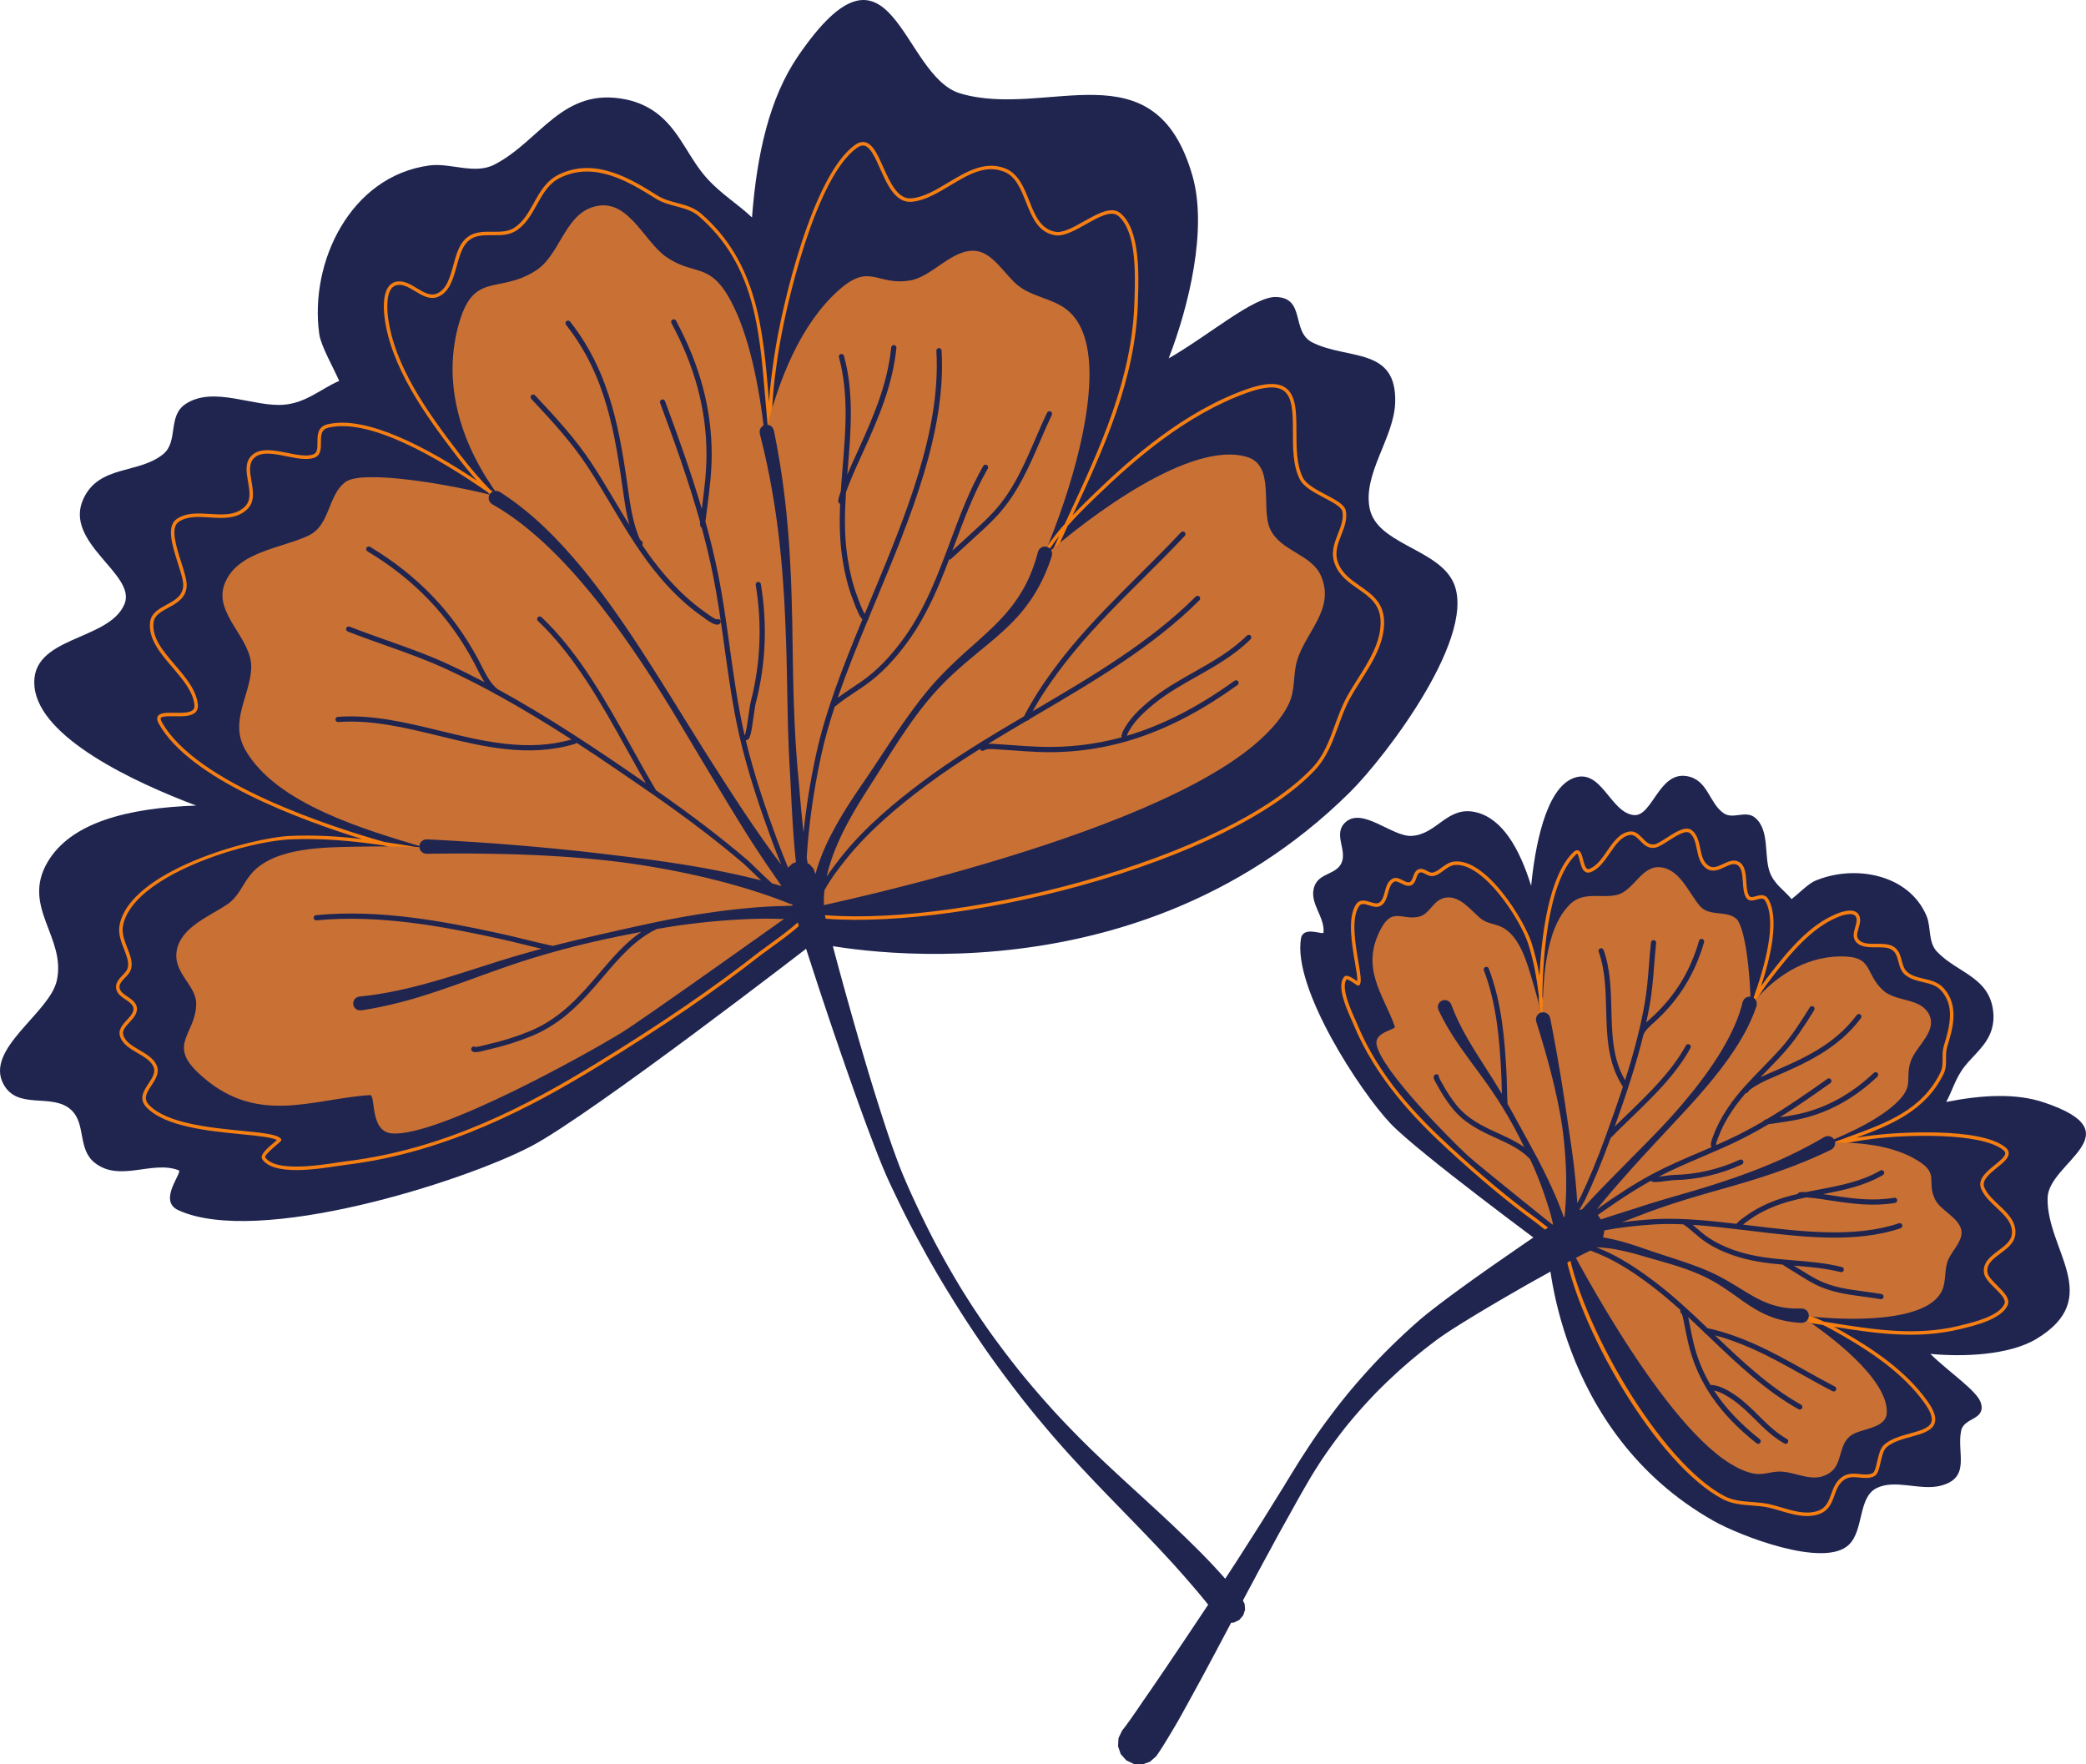 <?xml version="1.0" encoding="UTF-8"?><svg xmlns="http://www.w3.org/2000/svg" xmlns:xlink="http://www.w3.org/1999/xlink" height="617.5" preserveAspectRatio="xMidYMid meet" version="1.1" viewBox="0.0 0.0 730.1 617.5" width="730.1" zoomAndPan="magnify">
 <defs>
  <clipPath id="clip1">
   <path d="m0 0h730.08v544h-730.08z"/>
  </clipPath>
  <clipPath id="clip2">
   <path d="m109 111h557v506.55h-557z"/>
  </clipPath>
 </defs>
 <g id="surface1">
  <g clip-path="url(#clip1)" id="change1_1">
   <path d="m716.66 419.22c0.28-12.42 30.89-22.61-1.28-33.39-9.77-3.28-21.5-2.67-34.2-0.17 1.96-3.61 2.94-7.22 5.33-10.89 2.94-4.48 7.47-7.47 9.81-12.47 1.09-2.33 1.54-4.89 1.37-7.44-0.84-12.97-12.65-14.2-19.81-21.87-3.08-3.29-1.95-8.59-3.62-12.5-6.29-14.76-25.5-18.01-39.08-12.17-2.24 0.96-5.98 4.69-8.12 6.36-2.48-3.05-6.06-5.16-7.62-9.38-2.12-5.73 0.02-14.64-5.06-19.04-3.36-2.91-7.76 0.67-11.09-1.64-5.24-3.64-5.47-11.82-13.03-13.01-9.74-1.53-11.98 14.39-18.49 13.65-8.26-0.95-11.29-16.7-21.1-12.92-9.83 3.77-13.47 24.52-14.77 37.68-4.11-13.16-10.02-23.34-19.04-25.68-10.25-2.65-13.76 7.71-22.79 8.21-6.83 0.38-17.34-10.34-23.26-4.68-4.37 4.17 0.96 9.83-1.41 14.41-1.93 3.73-7.42 3.34-9.19 7.5-2.52 5.9 3.59 10.9 3.01 16.58-0.11 1.02-7.1-2.49-7.88 2.11-2.95 17.4 20.73 53.57 31.37 64.77 9.6 10.11 55.09 43.67 55.09 43.67s2.25 64 58.08 95.45c9.01 5.07 38.55 16.64 47.23 8.27 5.28-5.09 3.16-16.55 9.68-19.81 6.45-3.23 15.19 0.89 22.16-0.78 11.13-2.68 5.84-11.48 7.44-19.27 0.97-4.75 8.47-3.68 7-9.53-1.1-4.33-11.07-10.83-17.77-17.4 11.36 1.09 27.58 0.52 37.18-5.28 23.86-14.42 3.44-31.11 3.86-49.34zm-244.21-141.94c-78.77 78.03-187.52 52.63-187.52 52.63s-77.54 59.96-98.99 71.24c-23.78 12.49-95.616 35.21-123.53 22.4-7.379-3.39 1.766-13.34 0.102-13.98-9.293-3.55-20.528 4.28-29.301-2.57-6.172-4.81-2.981-13.73-8.367-18.6-6.621-6.01-18.606 0.23-23.594-8.89-6.777-12.38 16.113-24.88 18.637-36.34 3.336-15.17-12.469-25.68-3.258-41.42 8.105-13.85 27.976-19 52.027-19.81-21.554-8.14-54.773-23.59-56.582-41.56-1.812-17.94 26.098-15.79 31.516-29.02 4.265-10.42-21.496-21.37-14.402-36.78 5.507-11.96 19.367-8.62 27.925-15.64 5.438-4.46 1.434-13.35 7.879-17.58 9.781-6.41 23.77 1.19 34.406 0.28 7.822-0.66 13.022-5.62 19.312-8.33-1.83-4.29-6.38-12.19-6.96-16.32-3.54-25.107 10.82-55.396 38.58-59.088 7.36-0.98 15.76 3.286 22.71-0.297 16.23-8.355 23.76-27.324 45.98-22.812 4.37 0.891 8.48 2.777 11.89 5.648 7.33 6.157 10.25 14.993 16.45 21.895 5.06 5.629 10.68 8.891 15.84 13.769 1.69-22.14 6.09-41.8 16.12-56.472 33.05-48.301 36.02 6.957 56.79 13.074 30.49 8.981 68.04-17.195 81.25 28.82 5.32 18.508-1.24 45.593-8.32 63.893 14.16-8.1 29.72-21.63 37.5-21.47 10.53 0.22 5.25 12.14 12.8 15.91 12.37 6.19 29.62 1.44 28.97 21.07-0.4 12.28-11.38 24.86-8.93 37 2.47 12.25 22.74 13.97 28.85 25.01 10.08 18.18-23.07 61.75-35.78 74.34" fill="#202550" fill-rule="evenodd"/>
  </g>
  <g id="change2_1"><path d="m700.18 438.65c2.39-1.78 4.86-3.62 5.18-6.59 0.5-4.44-2.74-7.49-5.88-10.43-2.13-2.01-4.15-3.91-5-6.17-0.91-2.42 1.86-4.66 4.53-6.84 2.18-1.76 4.06-3.29 4.05-5 0-0.76-0.39-1.46-1.16-2.08-9.02-7.25-38.86-5.16-46.36-4.2-1.98 0.25-3.93 0.52-5.84 0.84 12.08-4.44 24.24-9.4 30.56-22.33 0.87-1.79 0.87-3.62 0.86-5.4-0.01-1.42-0.01-2.76 0.4-4.09 1.84-5.97 4.35-14.16-1.1-20.38-1.96-2.24-4.59-2.86-7.13-3.45-2.11-0.5-4.1-0.97-5.71-2.3-1.16-0.96-1.55-2.43-1.96-3.98-0.53-2.01-1.08-4.09-3.36-5.19-1.55-0.75-3.57-0.74-5.53-0.74-2.56 0.02-4.98 0.03-6.25-1.51-0.84-1.03-0.44-2.38 0.02-3.95 0.46-1.6 0.94-3.25 0.06-4.72-1.45-2.43-5.46-1.25-7.72-0.33-9.55 3.89-17.02 12.9-23.86 21.81-0.93 1.21-1.79 2.38-2.59 3.52 3.55-10.89 6.31-23.64 2.57-30.37-1.14-2.03-3.02-1.5-4.4-1.11-1.33 0.37-1.96 0.47-2.36-0.14-0.74-1.09-0.86-3.02-0.99-4.88-0.19-2.83-0.38-5.76-2.59-7-1.8-1.01-3.7-0.12-5.53 0.74-1.77 0.82-3.45 1.61-4.95 0.69-2.07-1.28-2.55-3.64-3.07-6.15-0.48-2.34-0.98-4.76-2.87-6.3-2.13-1.74-5.73 0.58-8.91 2.62-1.63 1.05-3.17 2.04-4.13 2.24-1.88 0.37-3.06-0.86-4.32-2.15-1.27-1.29-2.59-2.63-4.58-2.3-3.49 0.58-5.69 3.77-7.82 6.86-1.78 2.59-3.63 5.27-6.16 6.21-0.4 0.15-0.62 0.08-0.75 0.01-0.71-0.37-1.13-1.99-1.46-3.29-0.41-1.57-0.76-2.93-1.73-3.2-0.51-0.15-1.06 0.06-1.63 0.6-8.82 8.45-11.25 30.04-11.9 43.3-0.68-3.97-1.57-7.79-2.79-11.59-2.49-7.71-15.63-29.46-26.97-28.41-1.78 0.16-3.26 1.25-4.56 2.2-1.11 0.82-2.16 1.59-3.21 1.68-0.61 0.06-1.17-0.26-1.78-0.58-0.63-0.34-1.34-0.72-2.18-0.73h-0.02c-0.33 0-0.67 0.08-1 0.24-1.02 0.51-1.41 1.6-1.74 2.56-0.37 1.05-0.64 1.7-1.27 1.87-0.65 0.18-1.47-0.23-2.33-0.67-1.14-0.57-2.43-1.21-3.65-0.53-1.64 0.91-2.15 2.77-2.64 4.56-0.41 1.5-0.8 2.92-1.78 3.68-0.86 0.68-2.06 0.3-3.33-0.1-1.66-0.53-3.73-1.18-5.07 1-2.88 4.73-1.38 13.56-0.28 20 0.46 2.67 0.92 5.42 0.82 6.7-0.06-0.04-0.12-0.08-0.17-0.11-2.02-1.37-3.63-2.34-4.42-1.41-2.73 3.21 0.8 11.08 2.7 15.3 0.27 0.6 0.49 1.11 0.65 1.48 7.78 18.86 21.55 33.06 32.67 43.34 11.38 10.5 21.17 18.65 30.81 25.65 0.16 0.11 0.52 0.4 1.01 0.78 6.84 5.44 8.43 6.21 9.25 5.77 0.29-0.15 0.41-0.52 0.26-0.82-0.15-0.27-0.45-0.39-0.74-0.29-0.73-0.08-3.43-1.97-8.01-5.61-0.52-0.41-0.89-0.7-1.05-0.82-9.6-6.97-19.36-15.09-30.7-25.56-11.72-10.82-24.73-24.38-32.37-42.9-0.16-0.39-0.39-0.91-0.67-1.52-1.52-3.38-5.05-11.26-2.93-13.95 0.55 0 2.27 1.17 2.85 1.56 0.83 0.57 1.03 0.7 1.35 0.63 0.16-0.03 0.32-0.14 0.4-0.28 0.66-1.08 0.28-3.53-0.51-8.14-1.06-6.26-2.52-14.82 0.12-19.16 0.8-1.31 1.86-1.05 3.67-0.48 1.44 0.46 3.08 0.98 4.44-0.1 1.3-1.01 1.76-2.69 2.2-4.31 0.45-1.63 0.87-3.16 2.06-3.83 0.67-0.37 1.56 0.09 2.51 0.56 1.03 0.52 2.1 1.05 3.2 0.76 1.3-0.36 1.73-1.57 2.1-2.65 0.28-0.81 0.55-1.58 1.13-1.86 0.16-0.08 0.34-0.09 0.47-0.12 0.53 0.01 1.06 0.29 1.61 0.58 0.7 0.38 1.49 0.81 2.46 0.73 1.39-0.12 2.58-0.99 3.83-1.91 1.24-0.91 2.51-1.84 3.95-1.98 10.02-0.91 22.91 18.95 25.7 27.57 1.89 5.86 2.95 11.77 3.74 18.24 0 0.45-0.01 0.87-0.01 1.25 0 1.13 0.25 2.71 0.53 4.37 0.09 0.58 0.18 1.17 0.27 1.76 0.09 0.88 0.17 1.78 0.25 2.69 0.01 0.08 0.04 0.16 0.08 0.24 0.06 1.01 0.01 1.9-0.2 2.54-0.11 0.32 0.06 0.66 0.38 0.77s0.67-0.06 0.78-0.38c0.49-1.46 0.27-3.68-0.07-6.01-0.25-2.53-0.5-4.95-0.79-7.31 0.13-10.61 1.43-39.49 11.73-49.36 0.32-0.3 0.46-0.31 0.46-0.31 0.3 0.12 0.67 1.57 0.88 2.34 0.43 1.69 0.88 3.44 2.07 4.07 0.52 0.26 1.11 0.28 1.75 0.05 2.89-1.07 4.84-3.92 6.74-6.67 2.07-3.01 4.03-5.86 7.01-6.35 1.38-0.22 2.36 0.78 3.5 1.95 1.37 1.41 2.91 2.99 5.43 2.49 1.19-0.24 2.75-1.24 4.56-2.4 2.69-1.73 6.03-3.88 7.48-2.7 1.55 1.26 1.98 3.37 2.45 5.6 0.54 2.65 1.11 5.38 3.62 6.94 2.05 1.27 4.21 0.26 6.11-0.63 1.62-0.76 3.16-1.48 4.42-0.77 1.63 0.91 1.8 3.5 1.97 6.02 0.14 2.11 0.27 4.1 1.18 5.47 0.94 1.41 2.48 0.98 3.71 0.63 1.49-0.42 2.37-0.6 3 0.53 4.08 7.33-0.1 22.54-4.22 34-0.25 0.42-0.49 0.83-0.72 1.25-0.65 1.14-1.37 2.48-1.84 3.9-0.03 0.09-0.09 0.22-0.14 0.35-0.27 0.63-0.48 1.13-0.09 1.5 0.03 0.03 0.06 0.05 0.1 0.07-0.74 1.85-1.4 3.43-1.91 4.66-0.13 0.32 0.02 0.68 0.33 0.8 0.31 0.13 0.67-0.01 0.8-0.33 1.08-2.61 2.81-6.78 4.57-11.66 1.42-2.38 3.12-4.86 5.18-7.54 6.73-8.77 14.09-17.65 23.35-21.42 1.19-0.48 5.16-1.93 6.21-0.18 0.61 1.02 0.22 2.35-0.19 3.76-0.48 1.66-1.03 3.54 0.22 5.06 1.63 1.99 4.47 1.97 7.2 1.97 1.83-0.01 3.7-0.02 4.99 0.61 1.77 0.86 2.23 2.58 2.71 4.4 0.44 1.67 0.9 3.4 2.36 4.61 1.83 1.52 4.06 2.04 6.21 2.54 2.47 0.58 4.79 1.13 6.49 3.08 4.62 5.27 3.04 12.1 0.85 19.21-0.47 1.51-0.46 3.01-0.45 4.46 0.01 1.71 0.01 3.32-0.74 4.85-6.44 13.17-18.75 17.66-31.79 22.42-3.21 1.17-6.52 2.38-9.7 3.72-0.31 0.13-0.46 0.48-0.33 0.8 0.13 0.3 0.49 0.45 0.8 0.32 0.61-0.26 1.23-0.51 1.86-0.76 0.14 0.09 0.31 0.12 0.49 0.08 0.09-0.03 0.17-0.07 0.24-0.13 0.12-0.06 0.42-0.17 0.79-0.31 4.44-1.57 9.24-2.27 14.17-2.9 10.96-1.4 37.62-2.35 45.44 3.94 0.48 0.38 0.71 0.76 0.71 1.14 0 1.12-1.83 2.61-3.6 4.05-2.87 2.33-6.13 4.97-4.9 8.21 0.95 2.53 3.16 4.61 5.3 6.63 3.06 2.86 5.93 5.57 5.51 9.41-0.27 2.44-2.42 4.04-4.7 5.74-2.67 1.99-5.43 4.04-5.09 7.63 0.17 1.89 2.06 3.76 3.88 5.57 1.97 1.95 4.01 3.98 3.31 5.49-2 4.27-10.55 6.35-15.14 7.46l-0.77 0.19c-15.18 3.72-30.48 1.25-45.27-1.14-0.66-0.1-1.3-0.21-1.95-0.31-1.76-0.84-3.54-1.58-5.37-2.18-0.46-0.15-1.05-0.13-1.62-0.11-0.27 0.01-0.7 0.03-0.93 0-0.03-0.27-0.23-0.49-0.5-0.54-0.33-0.06-0.65 0.16-0.71 0.5-0.07 0.41 0.08 0.69 0.22 0.85 0.41 0.47 1.17 0.44 1.97 0.41 0.44-0.01 0.93-0.03 1.19 0.05 0.22 0.07 0.43 0.14 0.64 0.22-0.35-0.06-0.7-0.11-1.04-0.16s-0.65 0.18-0.7 0.51c-0.05 0.34 0.18 0.65 0.52 0.69 1.98 0.3 3.97 0.61 5.96 0.93 2.43 1.17 4.83 2.53 7.25 3.93 9.22 5.35 20.77 12.84 28.31 23.42 2.12 2.98 2.89 5.17 2.35 6.69-0.73 2.06-3.98 2.96-7.43 3.91-3.17 0.87-6.76 1.86-9.1 3.97-1.36 1.22-1.89 3.57-2.41 5.85-0.4 1.74-0.85 3.72-1.59 4.07-1.36 0.65-2.86 0.5-4.46 0.34-2.07-0.21-4.2-0.43-6.25 1.03-2.21 1.56-3.02 3.81-3.81 5.99-0.98 2.73-1.83 5.09-5.23 6.03-3.92 1.08-8.12-0.17-12.18-1.37-1.41-0.42-2.74-0.81-4.06-1.12-2.07-0.47-4.19-0.63-6.24-0.79-3.39-0.25-6.59-0.49-9.57-2.04-22.61-11.7-51.15-61.25-55.17-88.32-0.05-0.34-0.37-0.56-0.69-0.52-0.33 0.06-0.56 0.36-0.51 0.7 4.13 27.93 32.49 77.15 55.81 89.23 3.2 1.65 6.67 1.91 10.04 2.17 2 0.15 4.08 0.31 6.05 0.76 1.29 0.3 2.6 0.69 3.99 1.1 3.05 0.9 6.19 1.83 9.3 1.83 1.19 0 2.38-0.13 3.56-0.46 4-1.11 5.04-3.99 6.05-6.79 0.75-2.09 1.46-4.06 3.36-5.41 1.68-1.19 3.5-1 5.43-0.81 1.69 0.18 3.44 0.35 5.11-0.44 1.27-0.61 1.72-2.61 2.25-4.91 0.45-2 0.97-4.25 2.03-5.21 2.14-1.92 5.43-2.83 8.61-3.7 3.76-1.04 7.32-2.02 8.26-4.68 0.69-1.95-0.1-4.43-2.51-7.81-7.67-10.77-19.36-18.36-28.69-23.76-1.33-0.77-2.65-1.53-3.98-2.25 14.37 2.31 29.19 4.46 44 0.83l0.77-0.18c4.79-1.17 13.71-3.33 15.95-8.13 1.07-2.29-1.28-4.62-3.55-6.88-1.67-1.66-3.39-3.37-3.53-4.82-0.28-2.9 2.1-4.66 4.61-6.53zm-227.64-194.29c-1.7 3.09-2.93 6.46-4.12 9.73-1.97 5.4-4.01 10.99-8.21 15.45-14.3 15.21-44.13 29.92-81.83 40.37-34.88 9.66-70.81 13.95-93.77 11.2-0.34-0.04-0.58-0.34-0.54-0.68 0.04-0.33 0.35-0.57 0.68-0.53 22.82 2.73 58.57-1.54 93.3-11.17 37.49-10.38 67.11-24.97 81.28-40.02 4.03-4.28 5.93-9.51 7.94-15.04 1.21-3.31 2.46-6.73 4.19-9.9 1.13-2.04 2.4-4.05 3.75-6.18 3.94-6.22 8.02-12.66 8-19.77 0-6.25-3.84-8.91-7.9-11.73-3.24-2.25-6.6-4.57-8.16-8.81-1.44-3.9-0.12-7.26 1.16-10.51 1.03-2.62 2.01-5.1 1.53-7.76-0.29-1.59-3.38-3.22-6.36-4.79-3.53-1.86-7.17-3.78-8.53-6.45-2.42-4.75-2.43-10.81-2.43-16.66 0-6.22-0.01-12.1-3.27-14.4-2.44-1.71-6.63-1.46-12.83 0.77-21.38 7.68-39.38 23.41-52.67 36.26-3.51 3.39-6.93 6.76-10.04 10.28-1.46 3.14-2.93 6.33-4.35 9.5-0.14 0.3-0.5 0.44-0.81 0.3s-0.44-0.5-0.3-0.8c0.81-1.82 1.64-3.64 2.48-5.47-1.13 1.42-2.2 2.87-3.2 4.36-0.3 0.45-0.49 1.28-0.69 2.08-0.3 1.28-0.57 2.4-1.35 2.78-0.25 0.11-0.64 0.21-1.15-0.03-0.31-0.14-0.44-0.5-0.3-0.81s0.5-0.44 0.81-0.3c0.08 0.04 0.11 0.03 0.11 0.04 0.26-0.12 0.54-1.32 0.7-1.96 0.21-0.91 0.44-1.85 0.86-2.48 1.85-2.75 3.93-5.36 6.16-7.89 0.48-1.05 0.97-2.1 1.46-3.14 10.88-23.43 22.14-47.65 22.9-74.51l0.05-1.35c0.25-8.18 0.73-23.402-5.7-28.778-2.47-2.066-6.96 0.469-11.31 2.918-3.82 2.153-7.76 4.375-10.86 3.84-5.93-1.023-8.07-6.41-10.13-11.617-1.84-4.637-3.57-9.012-7.75-10.641-6.47-2.531-12.46 1.059-18.8 4.856-4.33 2.602-8.81 5.285-13.4 5.703-5.69 0.516-8.57-5.91-11.1-11.586-1.71-3.84-3.33-7.469-5.43-8.043-0.79-0.215-1.66 0.02-2.65 0.723-14.32 10.152-25.12 54.825-27.85 73.645-1.22 8.46-2.27 16.73-1.67 24.84 0.03 0.5 0.11 1.3 0.16 1.57 0.05 0.09 0.08 0.19 0.08 0.31 0 0.26-0.15 0.47-0.38 0.56 0.15 1.24 0.3 2.47 0.46 3.69 0.04 0.33-0.19 0.64-0.53 0.69-0.34 0.04-0.64-0.2-0.68-0.53-0.78-5.87-1.28-11.89-1.76-17.72-1.98-23.81-3.84-46.301-23.16-63.067-2.31-2-5.08-2.734-8.01-3.515-2.41-0.637-4.9-1.297-7.16-2.715-8.87-5.551-21.02-13.157-33.19-7.371-4.18 1.992-6.22 5.652-8.37 9.527-1.82 3.281-3.71 6.68-7.01 8.957-2.6 1.789-5.64 1.762-8.59 1.73-3.39-0.031-6.61-0.062-9.01 2.633-1.72 1.926-2.59 5.086-3.44 8.145-1.22 4.437-2.49 9.026-6.39 10.726-2.91 1.27-5.59-0.35-8.19-1.92-2.27-1.37-4.41-2.666-6.59-2.068-3.79 1.028-3.18 8.548-2.91 10.828 2.07 17.14 13.65 33.39 25.33 48.57 3.58 4.65 6.99 8.62 10.35 12.06 7.4 5.12 13.64 9.9 17.52 12.88 0.27 0.21 0.32 0.59 0.12 0.86-0.21 0.26-0.59 0.31-0.86 0.11-1.92-1.47-4.42-3.39-7.35-5.56-0.07 0.22-0.23 0.34-0.29 0.38-0.53 0.32-1.11-0.13-1.98-0.8-0.2-0.16-0.4-0.31-0.54-0.41-2.15-1.41-4.04-3.2-5.65-4.76-0.59-0.58-1.19-1.17-1.78-1.78-17.45-12.07-41.28-26-55.68-22.54-2.47 0.59-2.64 2.34-2.63 5.14 0.01 2.17 0.03 4.62-2.47 5.43-2.6 0.85-5.96 0.17-9.52-0.54-4.418-0.9-8.992-1.82-11.457 0.64-1.93 1.92-1.418 4.89-0.871 8.03 0.625 3.61 1.273 7.34-1.637 10-3.633 3.32-8.402 3.01-13.016 2.72-4.05-0.26-7.875-0.5-10.855 1.57-2.918 2.04-0.883 8.44 0.914 14.08 1.109 3.48 2.062 6.48 1.922 8.47-0.305 4.17-3.582 5.94-6.477 7.51-2.605 1.41-4.859 2.63-5.136 5.24-0.567 5.33 3.375 9.93 7.546 14.8 3.707 4.33 7.543 8.81 7.997 13.94 0.089 1.03-0.168 1.87-0.762 2.51-1.449 1.56-4.516 1.51-7.481 1.47-1.933-0.04-4.332-0.07-4.734 0.6-0.145 0.23-0.035 0.7 0.301 1.31 11.929 21.69 60.116 37.05 77.946 42.08 4.11 0.6 8.33 1.29 12.71 2.04 3.93 0.47 7.8 1.13 9.93 2.54 0.28 0.19 0.36 0.57 0.17 0.85s-0.57 0.36-0.85 0.17c-1.05-0.7-2.63-1.2-4.46-1.59-0.11 0.05-0.22 0.06-0.34 0.04-1.57-0.27-3.11-0.54-4.64-0.8-1.04-0.13-2.09-0.24-3.11-0.35-2.91-0.3-5.66-0.6-7.52-1.11-0.65-0.17-1.37-0.37-2.14-0.59-11.28-1.64-21.75-2.57-32.54-2.11-16.379 0.7-55.543 12.88-58.715 30.31-0.469 2.57 0.539 5.15 1.512 7.66 0.949 2.43 1.844 4.73 1.422 6.97-0.285 1.5-1.281 2.53-2.242 3.52-0.797 0.82-1.547 1.6-1.829 2.58-0.089 0.31-0.101 0.66-0.035 1.02 0.242 1.27 1.485 2.11 2.801 3 1.539 1.05 3.289 2.23 3.281 4.32-0.004 1.79-1.34 3.25-2.633 4.66-1.324 1.44-2.574 2.8-2.203 4.28 0.606 2.44 3.075 3.89 5.688 5.42 2.457 1.43 5 2.92 6.055 5.39 1.089 2.54-0.473 4.91-1.852 7-1.609 2.44-3 4.55-0.844 6.81 6.188 6.47 21.379 7.96 32.473 9.05 7.781 0.76 12.254 1.27 13.644 2.72 0.118 0.12 0.184 0.3 0.176 0.47-0.023 0.39-0.281 0.6-1.523 1.65-3.965 3.32-4.274 4.22-4.106 4.46 3.543 5.11 18.28 2.88 25.36 1.8 1.15-0.18 2.12-0.33 2.85-0.41 34.79-4.23 63.69-19.61 87.37-34.09 22.89-14 41.09-26.45 57.28-39.16 0.26-0.21 0.93-0.7 1.86-1.36 8.72-6.26 13.2-9.97 13.32-11.02-0.08-0.33 0.13-0.63 0.46-0.7s0.66 0.16 0.73 0.49c0.33 1.47-3.28 4.67-13.8 12.22-0.9 0.65-1.56 1.12-1.82 1.32-16.23 12.75-34.47 25.22-57.39 39.25-22.4 13.7-52.63 29.98-87.86 34.26-0.72 0.08-1.68 0.23-2.82 0.4-3.92 0.6-9.52 1.45-14.65 1.45-5.19 0-9.894-0.87-11.894-3.75-1-1.45 1.368-3.62 4.329-6.1 0.269-0.23 0.562-0.47 0.789-0.67-1.797-0.98-6.977-1.48-12.422-2.02-11.285-1.1-26.735-2.62-33.235-9.42-2.832-2.96-0.953-5.81 0.703-8.32 1.329-2.01 2.582-3.91 1.75-5.85-0.894-2.1-3.156-3.42-5.55-4.82-2.715-1.59-5.524-3.23-6.254-6.17-0.528-2.12 1.004-3.79 2.488-5.41 1.188-1.29 2.309-2.51 2.313-3.83 0.003-1.44-1.332-2.35-2.75-3.31-1.461-0.99-2.973-2.02-3.309-3.78-0.106-0.54-0.086-1.09 0.055-1.59 0.367-1.27 1.261-2.2 2.125-3.09 0.879-0.9 1.703-1.76 1.922-2.9 0.359-1.89-0.477-4.03-1.36-6.3-1.035-2.66-2.105-5.42-1.574-8.32 3.461-19.01 45.828-30.71 59.864-31.31 8.38-0.36 16.57 0.12 25.07 1.11-21.37-6.59-60.512-20.96-71.243-40.47-0.582-1.06-0.672-1.88-0.281-2.53 0.766-1.27 3.102-1.24 5.801-1.2 2.57 0.05 5.488 0.09 6.566-1.07 0.356-0.38 0.5-0.9 0.438-1.57-0.418-4.74-4.121-9.07-7.707-13.26-4.153-4.85-8.449-9.87-7.828-15.72 0.343-3.24 3.101-4.74 5.769-6.19 2.871-1.55 5.582-3.02 5.836-6.52 0.129-1.75-0.84-4.79-1.867-8.01-1.922-6.04-4.106-12.9-0.449-15.45 3.332-2.32 7.55-2.05 11.633-1.79 4.558 0.29 8.863 0.57 12.113-2.4 2.418-2.21 1.855-5.45 1.258-8.89-0.575-3.31-1.168-6.74 1.214-9.11 2.922-2.91 7.825-1.92 12.567-0.97 3.24 0.66 6.59 1.33 8.89 0.58 1.57-0.51 1.64-1.95 1.63-4.26-0.01-2.44-0.02-5.48 3.56-6.34 13.63-3.27 35.17 8.38 52.26 19.75-2.22-2.5-4.47-5.23-6.8-8.26-11.27-14.63-23.47-31.71-25.57-49.16-0.39-3.24-0.8-10.904 3.8-12.154 2.68-0.734 5.16 0.758 7.54 2.204 2.44 1.47 4.74 2.86 7.08 1.84 3.36-1.47 4.5-5.579 5.7-9.93 0.87-3.192 1.78-6.493 3.7-8.633 2.77-3.106 6.41-3.071 9.94-3.039 2.88 0.023 5.59 0.05 7.88-1.52 3.07-2.113 4.8-5.234 6.64-8.543 2.14-3.871 4.37-7.875 8.91-10.035 12.77-6.07 25.25 1.738 34.36 7.438 2.1 1.32 4.5 1.957 6.82 2.574 2.94 0.777 5.98 1.586 8.5 3.773 19.69 17.086 21.66 40.875 23.57 63.895 0.06 0.68 0.12 1.36 0.18 2.04 0.27-5.11 0.97-10.29 1.73-15.53 2.75-18.98 13.71-64.088 28.34-74.471 1.29-0.914 2.53-1.215 3.69-0.903 2.65 0.723 4.3 4.43 6.22 8.723 2.36 5.301 5.05 11.297 9.87 10.867 4.31-0.39 8.67-3.004 12.88-5.535 6.32-3.781 12.84-7.695 19.88-4.945 4.66 1.82 6.58 6.652 8.43 11.328 2.03 5.117 3.95 9.957 9.21 10.863 2.66 0.461 6.42-1.652 10.05-3.699 4.71-2.652 9.58-5.398 12.69-2.789 6.88 5.754 6.4 21.359 6.13 29.751l-0.04 1.34c-0.76 26.99-11.97 51.21-22.85 74.64 2.39-2.54 4.92-5.01 7.49-7.5 13.38-12.93 31.51-28.77 53.11-36.53 6.6-2.37 11.15-2.57 13.94-0.62 3.78 2.67 3.79 8.85 3.79 15.4 0.01 5.71 0.01 11.62 2.3 16.11 1.18 2.32 4.81 4.23 8.01 5.92 3.54 1.87 6.59 3.48 6.99 5.65 0.55 3-0.54 5.76-1.59 8.43-1.25 3.17-2.43 6.17-1.16 9.64 1.44 3.87 4.63 6.09 7.71 8.23 4.14 2.87 8.43 5.84 8.44 12.73 0.01 7.47-4.16 14.06-8.2 20.42-1.34 2.12-2.6 4.11-3.7 6.12" fill="#f57f13"/></g>
  <g id="change3_1"><path d="m686.51 430.85c-0.65-4.74-7.34-7.04-9.3-11.19-2.95-6.25 1.53-8.7-5.76-13.32-8.61-5.46-20.75-6.82-32.48-6.41 10.21-4.08 18.94-8.61 24.42-13.63 6.95-6.37 3.15-8.48 5.41-14.96 1.91-5.5 10.32-11.07 5.7-17.39-3.36-4.6-11.16-3.51-15.33-7.26-6.78-6.11-3.18-12.12-15.1-11.96-12.86 0.18-23.61 7.52-31.35 17.24-0.04-10.56-1.88-28.01-5.19-30.58-3.57-2.77-9.33-0.59-12.53-4.26-3.97-4.56-6.97-13.02-14.02-13.62-6.5-0.56-9.19 8.33-15.08 9.7-5.56 1.3-11.69-1.36-16.39 3.27-9.08 8.92-9.38 27.59-9.72 39.82-1-4.34-2.13-8.64-3.4-12.9-1.81-6.05-4.41-15.97-10.91-19-2.6-1.22-5.12-1.13-7.45-3.1-3.18-2.69-6.83-7.59-11.57-7.2-4.82 0.39-5.79 5.75-9.75 6.71-5.81 1.41-9.25-3.31-13.23 3.98-7.68 14.03 0.83 23.35 4.71 34.5 0.41 1.18-7.28 1.83-6.37 6.39 1.8 9 25.74 33.1 32.05 38.9 3.73 3.42 33.06 26.9 33.06 26.9s32.89 65.1 58.75 80.82c2.51 1.53 5.26 2.89 8.18 3.44 3.26 0.61 5.97-0.76 9.13-0.72 6.05 0.09 12.13 4.6 17.88 0.09 3.9-3.07 2.68-9.18 6.58-12.43 3.55-2.96 12.71-2.39 12.93-8.28 0.44-11.76-19.99-27.3-30.52-34.07 8.08 0.99 15.89 1.4 22.9 1.14 7.7-0.29 23.65-1.61 27.1-10.14 1.35-3.35 0.6-7.08 2.03-10.47 1.27-2.99 5.09-6.56 4.62-10.01zm-224.12-229.19c4.94 11.56-5.46 19.55-8.41 29.52-1.54 5.21-0.48 10.3-3.03 15.43-2.27 4.58-5.84 8.51-9.56 11.96-38.43 35.61-163.23 60.38-163.23 60.38s-53.07 37.83-60.57 42.44c-12.68 7.8-64.31 36.42-80.3 35.3-8.1-0.57-5.63-13.57-7.8-13.43-20.57 1.34-40.189 11.18-60.256-7.91-10.414-9.91-0.882-13.44-0.566-23.7 0.215-6.97-8.344-11.02-6.773-19.16 1.546-8.02 11.472-11.83 17.48-15.86 4.395-2.95 5.41-7.17 8.656-10.92 8.114-9.36 26.009-9.15 37.029-9.39 7.76-0.18 15.52-0.07 23.28 0.24-20.42-6.13-51.699-15.12-62.516-34.18-5.609-9.88 1.707-18.81 2.102-28.59 0.414-10.38-13.301-18.86-9.352-29.36 4.278-11.38 19.903-12.49 29.416-16.99 7.66-3.62 6.65-14.14 12.96-18.78 5.85-4.3 36.08 0.6 53.88 5.33-12.78-17.22-20.16-38.34-14.5-59.69 5.24-19.773 13.69-11.09 27.1-19.523 8.25-5.183 10.02-18.582 19.32-22.054 12.78-4.77 18.25 11.683 26.63 17.347 9.87 6.676 15.16 1.356 22.66 15.74 5.92 11.36 9.5 27.84 11.65 46.59 4.73-19.59 12.64-39.04 25.81-50.79 11.16-9.958 13.21-1.44 25.09-3.473 7.89-1.348 14.86-11.375 23.13-10.293 6.03 0.785 10.27 8.742 14.73 12.196 5.04 3.9 11.65 4.37 16.66 8.13 12.77 9.59 7.59 36.54 4.52 49.42-2.8 11.71-7.11 24.44-12.52 37.36 16.27-14.34 51.88-41.07 71.47-34.98 9.8 3.04 4.62 17.93 7.95 25.15 3.67 7.94 14.5 8.69 17.86 16.54" fill="#c97134" fill-rule="evenodd"/></g>
  <g clip-path="url(#clip2)" id="change1_2">
   <path d="m278.76 321.41v-0.02l-0.12-0.07zm-0.35-0.25l-0.03-0.04 0.01 0.04zm-0.67-1.12l-0.06-0.23-0.01 0.1zm387.45 109.84c-15.77 5.33-34.66 3.05-52.93 0.84-1.24-0.15-2.47-0.3-3.69-0.44-0.21 0.04-0.42 0.02-0.6-0.07-5.33-0.64-10.51-1.2-15.52-1.53 0.64 0.53 1.3 1.09 1.92 1.62 0.58 0.5 1.13 0.98 1.63 1.38 2.91 2.36 6.49 4.27 10.93 5.85 6.84 2.42 13.99 3.01 20.9 3.58 5.53 0.45 11.25 0.93 16.83 2.33 0.49 0.12 0.79 0.61 0.66 1.11-0.12 0.49-0.61 0.78-1.11 0.66-5.37-1.35-10.95-1.82-16.35-2.26l1.02 0.63 1.83 1.14c1.8 1.12 3.65 2.27 5.56 3.23 5.15 2.58 10.55 3.3 16.28 4.06 1.94 0.26 3.96 0.53 5.96 0.88 0.5 0.08 0.83 0.56 0.74 1.05-0.07 0.45-0.46 0.76-0.9 0.76-0.05 0-0.1 0-0.15-0.01-1.97-0.34-3.97-0.61-5.9-0.87-5.62-0.75-11.42-1.52-16.85-4.24-1.99-0.99-3.88-2.17-5.7-3.31-0.61-0.38-1.21-0.75-1.82-1.13-0.37-0.22-0.74-0.45-1.11-0.68-0.62-0.39-1.25-0.79-1.9-1.16-0.11-0.07-0.21-0.14-0.28-0.22-0.04-0.01-0.07-0.02-0.1-0.03-0.21-0.09-0.38-0.24-0.47-0.43-5.89-0.52-11.89-1.29-17.75-3.37-4.64-1.64-8.39-3.65-11.48-6.15-0.5-0.41-1.07-0.9-1.66-1.41-1.25-1.07-2.66-2.28-3.78-3-0.08-0.05-0.15-0.12-0.2-0.19-3.57-0.15-7.05-0.16-10.43 0.05-5.97 0.36-11.74 1.05-17.24 2.06l-0.43 2.48 0.09 0.01 0.26 0.04 0.27 0.05 0.27 0.04 0.26 0.06 0.27 0.04 0.26 0.05 0.27 0.05 0.26 0.06 0.26 0.05 0.27 0.06 0.78 0.17 0.27 0.07 0.26 0.05 0.26 0.07 0.26 0.06 0.1 0.03 0.16 0.04 0.26 0.06 0.26 0.06 0.25 0.07 0.26 0.07 0.52 0.13 0.25 0.07 0.25 0.08 0.51 0.14 0.26 0.07 0.25 0.07 0.25 0.08 0.25 0.07 0.25 0.08 0.25 0.07 0.25 0.08 0.25 0.08 0.25 0.08 0.49 0.15 0.24 0.08 0.25 0.08 0.24 0.08 0.18 0.06 0.06 0.02 0.24 0.08 0.24 0.07 0.24 0.08 0.24 0.08 0.24 0.08 0.23 0.08 0.24 0.08 0.23 0.08 0.47 0.16 0.46 0.16 0.46 0.16 0.45 0.15 0.32 0.12 0.33 0.11 0.32 0.11 0.32 0.11 0.33 0.11 0.32 0.12 0.48 0.16 0.17 0.05 1.3 0.43 0.66 0.21 0.65 0.22 1.31 0.43 0.65 0.21 0.66 0.22 0.66 0.21v0.01l0.32 0.1 0.34 0.1 0.32 0.11 0.33 0.11 1.97 0.66 0.33 0.1 0.33 0.11 0.33 0.11 0.32 0.12 0.33 0.11 0.66 0.22 0.17 0.07 0.16 0.05 0.65 0.23 0.33 0.11 0.65 0.23 0.33 0.12 0.32 0.12 0.33 0.12 0.12 0.05 0.2 0.07 0.33 0.12 0.33 0.12 0.32 0.13 0.33 0.12 0.32 0.13 0.33 0.12 0.16 0.07 0.16 0.06 0.16 0.07 0.16 0.06 0.16 0.07 0.17 0.06 0.32 0.14 0.16 0.06 0.16 0.07 0.16 0.07 0.17 0.06 0.16 0.07 0.16 0.07 0.17 0.07 0.48 0.21 0.31 0.14 0.16 0.07 0.16 0.07 0.15 0.07 0.15 0.07 0.16 0.08 0.15 0.07 0.16 0.07 0.15 0.07 0.15 0.08 0.15 0.07 0.15 0.07 0.15 0.07 0.15 0.08 0.15 0.07 0.14 0.07 0.15 0.08 0.87 0.44 0.14 0.08 0.14 0.08 0.14 0.07 0.14 0.07 0.28 0.16 0.21 0.11 0.07 0.04 0.27 0.15 0.28 0.14 0.27 0.16 0.27 0.15 0.27 0.15 0.27 0.15 0.26 0.15 0.52 0.3 0.26 0.16 0.26 0.14 0.25 0.16 0.26 0.15 0.25 0.15 0.25 0.15 0.25 0.15 0.25 0.15 0.49 0.3 0.24 0.15 0.49 0.3 0.48 0.3 0.31 0.19 0.64 0.39 0.94 0.57 0.23 0.14 0.23 0.14 0.23 0.14 0.23 0.13 0.24 0.14 0.23 0.14 0.23 0.13 0.23 0.13 0.46 0.27 0.23 0.13 0.22 0.13 0.23 0.12 0.23 0.13 0.23 0.13 0.23 0.12 0.23 0.12 0.46 0.24 0.11 0.06 0.12 0.06 0.23 0.11 0.12 0.06 0.11 0.05 0.12 0.06 0.11 0.05 0.12 0.06 0.12 0.06 0.11 0.05 0.12 0.05 0.11 0.06 0.12 0.05 0.12 0.05 0.11 0.05 0.12 0.06 0.24 0.1 0.12 0.05 0.11 0.05 0.12 0.05 0.12 0.05 0.12 0.05 0.12 0.04 0.12 0.05 0.12 0.05 0.12 0.05 0.11 0.04 0.13 0.05 0.12 0.04 0.12 0.05 0.12 0.04 0.36 0.13 0.13 0.05 0.12 0.04 0.12 0.04 0.12 0.04 0.13 0.04 0.12 0.04 0.25 0.08 0.12 0.04 0.26 0.07 0.12 0.04 0.13 0.03 0.12 0.04 0.26 0.07 0.13 0.03 0.13 0.04 0.12 0.03 0.14 0.04 0.26 0.06 0.26 0.06 0.13 0.03 0.13 0.03 0.27 0.05 0.13 0.03 0.14 0.03 0.13 0.03 0.14 0.02 0.14 0.03 0.41 0.07 0.14 0.02 0.14 0.02 0.42 0.06 0.14 0.03 0.14 0.01 0.29 0.04 0.44 0.05 0.14 0.01 0.07 0.01 0.08 0.01 0.15 0.01 0.15 0.01 0.3 0.03h0.15l0.15 0.02h0.15l0.16 0.01 0.15 0.01 0.31 0.01 0.16 0.01h0.16l0.15 0.01h0.32 0.98 0.17l0.5-0.01 0.13-0.01h0.04l0.18-0.01 0.98 0.21 0.79 0.55 0.53 0.82 0.19 0.98v0.01l-0.21 0.97-0.55 0.8-0.81 0.54-0.97 0.19h-0.01l-0.18-0.02h-0.05l-0.14-0.01-0.39-0.02-0.19-0.02-0.18-0.01-0.19-0.01-0.19-0.02-0.18-0.02-0.19-0.01-0.37-0.04-0.36-0.04-0.18-0.03-0.17-0.02-0.18-0.02-0.18-0.03-0.18-0.02-0.17-0.02-0.35-0.06-0.52-0.08-0.17-0.03-0.17-0.03-0.17-0.03-0.09-0.02-0.07-0.02-0.17-0.03-0.17-0.03-0.16-0.03-0.17-0.03-0.33-0.07-0.16-0.04-0.16-0.04-0.16-0.03-0.16-0.04-0.16-0.04-0.16-0.04-0.31-0.08-0.16-0.04-0.15-0.04-0.16-0.04-0.15-0.05-0.16-0.04-0.15-0.05-0.15-0.04-0.15-0.05-0.15-0.04-0.6-0.19-0.15-0.05-0.14-0.05-0.14-0.05-0.15-0.05-0.15-0.05-0.14-0.06-0.14-0.05-0.15-0.05-0.14-0.05-0.42-0.17-0.14-0.05-0.14-0.06-0.13-0.05-0.14-0.06-0.14-0.06-0.13-0.06-0.28-0.11-0.13-0.07-0.14-0.05-0.13-0.06-0.13-0.07-0.14-0.05-0.13-0.07-0.13-0.06-0.13-0.06-0.26-0.13-0.13-0.06-0.13-0.07-0.12-0.06-0.13-0.06-0.13-0.07-0.13-0.07-0.13-0.06-0.37-0.2-0.13-0.07-0.25-0.14-0.12-0.07-0.12-0.07-0.12-0.07-0.12-0.06-0.13-0.07-0.12-0.07-0.12-0.08-0.24-0.14-0.12-0.07-0.12-0.07-0.12-0.07-0.12-0.07v-0.01l-0.12-0.07-0.12-0.07-0.24-0.15-0.93-0.59-1.16-0.76-0.45-0.31-0.23-0.16-0.23-0.16-0.22-0.16-0.23-0.15-0.45-0.32-0.23-0.16-0.45-0.32-0.45-0.33-0.61-0.44-0.3-0.21-0.46-0.32-0.46-0.33-0.23-0.16-0.23-0.16-0.24-0.16-0.23-0.17-0.23-0.16-0.24-0.16-0.47-0.33-0.24-0.16-0.49-0.33-0.24-0.16-0.25-0.16-0.24-0.16-0.25-0.17-0.25-0.16-0.25-0.16-0.76-0.48-0.06-0.04-0.21-0.12-0.26-0.16-0.26-0.15-0.13-0.08-0.14-0.08-0.26-0.16-0.28-0.15-0.13-0.08-0.14-0.08-0.14-0.08-0.13-0.07-0.14-0.08-0.14-0.08-0.14-0.07-0.14-0.08-0.14-0.07-0.14-0.08-0.14-0.08-0.15-0.08-0.29-0.14-0.14-0.08-0.15-0.08-0.15-0.07-0.14-0.07-0.45-0.23-0.15-0.07-0.15-0.08-0.15-0.07-0.15-0.07-0.15-0.07-0.16-0.08-0.3-0.14-0.16-0.07-0.15-0.07-0.15-0.07h-0.01l-0.15-0.07-0.15-0.07-0.16-0.07-0.16-0.06-0.15-0.07-0.47-0.2-0.31-0.13-0.31-0.13-0.63-0.26-0.31-0.12-0.2-0.08-0.12-0.05-0.32-0.12-0.31-0.12-0.32-0.12-0.32-0.12-0.96-0.35-0.32-0.11-0.16-0.05-0.16-0.06-0.33-0.11-0.32-0.11-0.32-0.11-0.32-0.11-0.33-0.1-0.33-0.11-0.65-0.21-0.02-0.01-0.3-0.09-0.33-0.1-0.98-0.31-0.33-0.09-0.33-0.11-0.33-0.09-0.32-0.1-1.32-0.38-0.66-0.19-1.33-0.38-0.66-0.19-0.66-0.19-0.66-0.19-0.67-0.19-0.17-0.05-0.49-0.14-1-0.28-0.33-0.1-0.33-0.1-0.33-0.09-0.46-0.14-0.92-0.26-0.47-0.14-0.23-0.06-0.24-0.06-0.23-0.07-0.24-0.07-0.23-0.06-0.24-0.07-0.24-0.06-0.24-0.06-0.06-0.02-0.18-0.04-0.48-0.13-0.25-0.06-0.24-0.06-0.25-0.06-0.24-0.06-0.74-0.17-0.49-0.11-0.24-0.06-0.25-0.05-0.25-0.06-0.25-0.05-0.25-0.05-0.24-0.06-0.25-0.04-0.25-0.05-0.25-0.05-0.25-0.05-0.5-0.09-0.25-0.05-0.15-0.03-0.1-0.01-0.25-0.04-0.5-0.08-0.25-0.04-0.25-0.04-0.26-0.03-0.25-0.03-0.25-0.04-0.5-0.06-0.75-0.08-0.5-0.05-0.24-0.02-0.25-0.02-0.13-0.01-0.12-0.01-0.12-0.01-0.13-0.01-0.12-0.01h-0.12l-0.25-0.02-0.13-0.01h-0.12l-0.13-0.01h-0.12l-0.12-0.01-0.24-0.01h-0.13-0.01c0.48 0.19 0.97 0.39 1.48 0.6 7.48 3.11 14.12 7.82 19.07 11.57 6.39 4.84 12.47 10.55 18.37 16.18 0.44 0.04 1.02 0.19 1.77 0.38l0.35 0.08c2.13 0.51 4.42 1.2 7.02 2.13 2.23 0.79 4.53 1.7 6.82 2.71 6.25 2.75 12.27 6.12 18.1 9.38 3.41 1.91 6.94 3.88 10.46 5.71 0.45 0.23 0.63 0.78 0.4 1.23-0.24 0.45-0.79 0.62-1.24 0.39-3.55-1.83-7.09-3.82-10.52-5.73-5.78-3.24-11.76-6.59-17.94-9.3-2.25-0.99-4.5-1.89-6.7-2.67-2.17-0.77-4.13-1.38-5.95-1.85 9.34 8.94 19.03 18.09 30.1 24.26 0.44 0.25 0.6 0.8 0.36 1.25-0.25 0.44-0.81 0.6-1.25 0.35-11.58-6.46-21.57-16.02-31.24-25.27-0.39-0.37-0.78-0.75-1.18-1.13-0.08-0.03-0.16-0.07-0.23-0.13-0.2-0.15-0.32-0.31-0.39-0.46-1.83-1.76-3.69-3.52-5.56-5.26 0.03 0.19 0.07 0.37 0.1 0.54l0.08 0.44c0.2 0.95 0.4 1.9 0.58 2.85 0.32 1.62 0.66 3.3 1.04 4.92 1.27 5.36 3.25 10.33 6.03 15.03 0.17-0.05 0.34-0.04 0.5 0.01 0.12-0.02 0.25-0.03 0.4-0.01 3.01 0.46 5.85 2.22 7.99 3.71 2.96 2.07 5.49 4.57 7.93 6.99 3.12 3.1 6.07 6.02 9.89 8.17 0.44 0.25 0.6 0.81 0.35 1.25-0.24 0.44-0.8 0.6-1.24 0.35-4.05-2.28-7.22-5.43-10.29-8.47-2.39-2.37-4.85-4.81-7.69-6.79-1.84-1.27-4.22-2.77-6.66-3.3 3.92 6.04 9.21 11.64 16.03 17.04 0.4 0.32 0.47 0.89 0.15 1.29-0.18 0.23-0.44 0.35-0.71 0.35-0.2 0-0.4-0.07-0.57-0.2-13.1-10.37-20.69-21.49-23.89-35-0.39-1.66-0.73-3.35-1.05-4.98-0.19-0.95-0.38-1.89-0.57-2.84l-0.1-0.47c-0.14-0.78-0.35-1.84-0.79-2.25-0.31-0.29-0.39-0.73-0.21-1.09-3.25-2.93-6.56-5.76-9.96-8.34-4.85-3.68-11.37-8.3-18.67-11.33-1.02-0.43-1.97-0.81-2.9-1.15l-0.09 0.04-0.17 0.08-0.18 0.09-0.2 0.09-0.21 0.11-0.22 0.1-0.24 0.12-0.25 0.13-0.26 0.13-0.27 0.14-0.29 0.14-0.29 0.15-0.31 0.16-0.32 0.16-0.32 0.17-0.34 0.17-0.34 0.18-0.36 0.19-0.36 0.19-0.37 0.2-0.38 0.2-0.39 0.21-0.4 0.21-0.41 0.21-0.41 0.23-0.42 0.22-0.43 0.23-0.44 0.23-0.44 0.25-0.45 0.24-0.46 0.24-0.46 0.25-0.47 0.26-0.47 0.26-0.48 0.26-0.49 0.26-0.49 0.27-0.5 0.28-0.5 0.27-0.51 0.28-0.51 0.28-0.51 0.29-0.52 0.28-0.53 0.3-0.52 0.29-0.54 0.29-0.53 0.3-1.08 0.6-1.09 0.61-1.1 0.62-0.36 0.2-0.19 0.11-0.56 0.32-0.56 0.31-1.67 0.96-0.57 0.33-0.56 0.32-1.12 0.65-0.57 0.32-1.12 0.66-0.57 0.32-1.12 0.66-0.56 0.32-0.56 0.33-0.57 0.33-0.55 0.32-0.56 0.33-0.55 0.32-0.55 0.33-0.56 0.33-0.54 0.32-0.55 0.32-0.54 0.32-1.08 0.65-0.53 0.32-0.53 0.31-0.52 0.32-0.53 0.31-1.03 0.63-0.5 0.3-0.51 0.31-0.5 0.3-0.49 0.31-0.49 0.3-0.49 0.3-0.47 0.29-0.48 0.29-0.46 0.29-0.46 0.29-0.46 0.29-0.44 0.27-0.44 0.28-0.44 0.28-0.42 0.27-0.42 0.26-0.41 0.27-0.41 0.26-0.36 0.23-0.03 0.02-0.38 0.26-0.38 0.25-0.37 0.24-0.36 0.25-0.35 0.23-0.34 0.23-0.33 0.23-0.32 0.22-0.15 0.11-0.16 0.1-0.15 0.11-0.15 0.11-0.14 0.1-0.15 0.1-0.14 0.1-0.13 0.1-0.14 0.1-0.13 0.09-0.13 0.1-0.12 0.09-0.13 0.09-0.12 0.09-1.67 1.27-1.66 1.28-0.41 0.32-0.41 0.32-0.81 0.65-0.41 0.32-0.4 0.33-0.41 0.33-0.4 0.33-0.4 0.32-0.4 0.34-0.4 0.32-0.4 0.34-0.29 0.24-0.11 0.09-0.39 0.33-0.39 0.34-0.78 0.67-0.39 0.34-0.39 0.34-0.78 0.68-0.38 0.34-0.38 0.34-0.77 0.69-0.38 0.35-0.37 0.34-0.38 0.35-0.75 0.7-0.38 0.35-0.37 0.35-0.37 0.35-0.75 0.7-0.37 0.36-0.36 0.35-0.37 0.36-0.37 0.36-0.36 0.35-0.73 0.72-0.72 0.72-0.36 0.37-0.09 0.09-0.27 0.27-0.35 0.37-0.35 0.36-0.71 0.75-0.34 0.36-0.35 0.37-0.35 0.38-0.35 0.37-0.35 0.38-0.34 0.37-0.34 0.38-0.35 0.38-1.02 1.13-0.34 0.39-0.33 0.38-0.34 0.38-0.33 0.39-0.34 0.38-0.33 0.39-0.33 0.39-0.34 0.38-0.32 0.39-0.34 0.39-0.32 0.39-0.33 0.4-0.33 0.39-0.64 0.79-0.24 0.28-0.09 0.12-0.32 0.4-0.31 0.4-0.31 0.4-0.32 0.41-0.94 1.22-1.23 1.64-0.31 0.41-0.31 0.41-0.3 0.42-0.3 0.41-0.31 0.42-0.6 0.84-0.29 0.41-0.31 0.43-0.29 0.42-0.3 0.42-0.3 0.43-0.58 0.85-0.59 0.86-0.29 0.43-0.16 0.24-0.13 0.19-0.28 0.43-0.84 1.32-0.84 1.32-0.55 0.89-0.27 0.44-0.83 1.35-0.05 0.09-0.21 0.36-0.18 0.3-0.18 0.32-0.2 0.34-0.21 0.36-0.46 0.79-0.5 0.86-0.54 0.94-0.58 1.01-0.62 1.09-0.65 1.15-0.68 1.22-0.72 1.29-1.52 2.74-1.65 2.95-1.75 3.15-0.35 0.63-1.47 2.71-1.89 3.49-0.98 1.8-0.99 1.82-1 1.86-0.83 1.53-0.19 0.34-1.01 1.91-1.03 1.93-1.04 1.94-1.04 1.95-1.05 1.97-0.12 0.22 0.6 1.21 0.15 2.04-0.64 1.95-1.37 1.6-0.01 0.01-1.89 0.93-0.98 0.07-0.99 1.89-1.05 1.98-1.05 1.97-1.04 1.96-0.52 0.97-0.51 0.98-1.03 1.93-0.51 0.95-1.02 1.9-0.5 0.94-0.5 0.94-0.5 0.93-0.31 0.58-0.19 0.33-0.49 0.92-0.49 0.91-0.49 0.89-0.48 0.89-0.48 0.88-0.48 0.87-0.47 0.86-0.46 0.86-0.47 0.84-0.46 0.83-0.45 0.83-0.44 0.8-0.45 0.8-0.43 0.79-0.44 0.78-0.42 0.77-0.42 0.75-0.41 0.74-0.41 0.72-0.4 0.72-0.14 0.23-0.27 0.46-0.39 0.68-0.4 0.67-0.38 0.64-0.38 0.64-0.37 0.62-0.36 0.6-0.36 0.59-0.17 0.29-0.17 0.29-0.18 0.28-0.16 0.28-0.17 0.27-0.17 0.26-0.16 0.27-0.16 0.26-0.16 0.26-0.16 0.25-0.15 0.25-0.15 0.24-0.16 0.24-0.29 0.47-0.15 0.23-0.14 0.22-0.14 0.22-0.14 0.21-0.14 0.21-0.13 0.21-0.14 0.2-0.13 0.2-0.13 0.19-0.26 0.38-0.12 0.18-0.13 0.18-0.12 0.18-0.11 0.15-0.01 0.01-2.21 1.95-2.71 0.93-2.86-0.15-2.67-1.28h-0.01l-1.96-2.21-0.93-2.71 0.15-2.87 1.28-2.66v-0.01l0.1-0.11 0.09-0.12 0.09-0.11 0.1-0.13 0.1-0.13 0.11-0.14 0.11-0.15 0.12-0.15 0.24-0.32 0.26-0.34 0.13-0.18 0.14-0.19 0.14-0.19 0.14-0.19 0.15-0.21 0.15-0.2 0.15-0.21 0.16-0.22 0.16-0.23 0.16-0.22 0.16-0.23 0.17-0.24 0.17-0.24 0.18-0.25 0.17-0.25 0.18-0.25 0.18-0.26 0.18-0.26 0.38-0.54 0.38-0.56 0.4-0.57 0.4-0.59 0.41-0.61 0.42-0.61 0.43-0.64 0.29-0.43 0.15-0.22 0.46-0.65 0.46-0.67 0.48-0.69 0.48-0.69 0.49-0.71 0.5-0.72 0.5-0.73 0.51-0.75 0.51-0.75 0.53-0.77 0.52-0.77 0.54-0.79 0.54-0.8 0.55-0.8 0.55-0.82 0.56-0.82 0.56-0.84 0.56-0.84 0.57-0.85 0.58-0.85 0.21-0.32 0.37-0.54 0.59-0.87 0.59-0.88 0.59-0.87 0.59-0.89 0.61-0.89 0.6-0.9 0.6-0.9 0.61-0.91 0.61-0.91 0.61-0.91 0.61-0.92 0.62-0.92 1.24-1.85 1.23-1.86 1.24-1.86 0.69-1.04-0.27-0.34-0.54-0.67-0.18-0.22-0.18-0.23-0.18-0.22-0.19-0.22-0.18-0.22-0.36-0.45-0.19-0.22-0.73-0.89-0.19-0.22-0.18-0.22-0.37-0.44-0.75-0.88-0.38-0.44-0.37-0.44-1.14-1.32-0.38-0.43-0.04-0.04-0.34-0.4-0.38-0.44-0.38-0.44-0.77-0.88-1.16-1.31-0.39-0.43-0.39-0.44-0.78-0.87-0.39-0.44-0.39-0.43-0.39-0.43-0.4-0.43-0.4-0.44-0.39-0.43-0.4-0.43-0.4-0.43-0.79-0.86-0.41-0.44-0.4-0.43-0.4-0.43-0.4-0.43-0.81-0.86-0.4-0.42-0.82-0.86-0.4-0.43-0.41-0.43-0.41-0.42-0.41-0.43-0.41-0.43-0.4-0.42-0.41-0.43-0.82-0.85-0.29-0.3-0.12-0.13-0.42-0.43-0.82-0.85-0.82-0.85-0.83-0.86-0.82-0.85-2.49-2.55-1.65-1.71-0.83-0.85-0.83-0.86-0.83-0.85-0.83-0.86-0.83-0.85-0.82-0.85-0.83-0.86-0.41-0.43-0.41-0.43-0.42-0.43-0.82-0.86-0.41-0.42-0.41-0.43-0.41-0.44-0.82-0.86-0.4-0.43-0.41-0.43-0.41-0.43-2.03-2.17-0.81-0.86-0.4-0.44-0.32-0.35-0.08-0.08-0.8-0.87-0.41-0.44-0.4-0.43-0.63-0.69-0.31-0.35-0.94-1.03-0.31-0.35-0.31-0.34-0.31-0.35-0.31-0.34-0.93-1.04-0.3-0.35-0.31-0.35-0.91-1.04-0.31-0.35-0.3-0.35-0.3-0.35-0.31-0.34-0.3-0.36-0.3-0.34-0.3-0.35-0.3-0.35-0.3-0.35-0.6-0.71-0.3-0.35-0.29-0.35-0.3-0.35-0.29-0.35-0.3-0.35-0.11-0.13-0.19-0.23-0.29-0.35-0.3-0.35-0.58-0.7-0.3-0.35-0.29-0.36-0.59-0.7-0.28-0.36-0.3-0.35-0.58-0.71-0.28-0.35-0.58-0.71-0.57-0.71-0.29-0.36-0.85-1.07-0.29-0.36-0.28-0.35-0.28-0.36-0.29-0.36-0.28-0.36-0.28-0.36-0.28-0.36-0.28-0.36-0.55-0.72-0.28-0.36-0.28-0.36-0.27-0.36-0.28-0.36-0.28-0.36-0.27-0.36-0.55-0.73-0.27-0.36-0.24-0.3-0.04-0.06-0.27-0.36-0.28-0.36-0.27-0.37-0.27-0.35-0.27-0.37-0.28-0.36-0.54-0.73-0.27-0.36-0.27-0.36-0.26-0.37-0.54-0.73-0.27-0.37-0.26-0.36-0.27-0.37-0.27-0.36-0.26-0.37-0.27-0.36-0.26-0.37-0.26-0.37-0.27-0.37-0.26-0.37-0.53-0.73-0.25-0.37-0.26-0.37-0.26-0.37-0.26-0.37-0.78-1.11-0.26-0.37-0.25-0.38-0.26-0.37-0.25-0.37-0.26-0.37-0.25-0.37-0.25-0.38-0.26-0.37-0.25-0.38-0.25-0.37-0.25-0.37-0.26-0.38-0.25-0.37-0.26-0.37-0.75-1.13-0.25-0.37-0.25-0.38-0.25-0.37-0.25-0.38-0.24-0.38-0.25-0.37-0.74-1.14-0.25-0.37-0.24-0.38-0.25-0.38-0.24-0.38-0.1-0.15-0.14-0.23-0.25-0.38-0.24-0.38-0.25-0.38-0.48-0.76-0.24-0.38-0.25-0.38-0.48-0.76-0.48-0.77-0.24-0.38-0.48-0.77-0.23-0.38-0.24-0.39-0.24-0.38-0.23-0.39-0.24-0.38-0.14-0.23-0.09-0.16-0.24-0.38-0.24-0.39-0.24-0.38-0.23-0.39-0.24-0.38-0.7-1.16-0.23-0.39-0.24-0.39-0.23-0.39-0.23-0.38-0.23-0.39-0.23-0.39-0.69-1.17-0.23-0.39-0.23-0.39-0.23-0.4-0.22-0.39-0.23-0.39-0.46-0.79-0.22-0.39-0.23-0.39-0.22-0.4-0.23-0.4-0.66-1.18-0.23-0.4-0.22-0.39-0.22-0.4-0.22-0.4-0.66-1.2-0.22-0.39-0.21-0.4-0.22-0.41-0.12-0.22-0.1-0.17-0.22-0.4-0.22-0.4-0.22-0.4-0.43-0.81-0.22-0.4-0.43-0.8-0.22-0.4-0.22-0.41-0.21-0.4-0.22-0.4-0.21-0.41-0.21-0.4-0.22-0.41-0.42-0.81-0.21-0.41-0.43-0.81-0.2-0.41-0.21-0.41-0.21-0.41-0.21-0.4-0.21-0.41-0.21-0.41-0.21-0.41-0.2-0.42-0.21-0.41-0.2-0.41-0.21-0.41-0.2-0.41-0.21-0.42-1.02-2.07-0.2-0.41-0.2-0.42-0.2-0.42-0.2-0.41-0.4-0.84-0.08-0.17-0.12-0.24-0.4-0.84-0.2-0.42-0.2-0.42-0.2-0.42-0.2-0.42-0.2-0.42-0.2-0.42-0.19-0.42-0.2-0.42-0.12-0.27-0.13-0.27-0.12-0.27-0.13-0.28-0.12-0.28-0.13-0.28-0.26-0.59-0.13-0.3-0.13-0.3-0.13-0.31-0.14-0.31-0.13-0.32-0.14-0.32-0.27-0.66-0.28-0.67-0.15-0.34-0.14-0.35-0.14-0.35-0.14-0.35-0.15-0.36-0.14-0.36-0.15-0.36-0.3-0.74-0.15-0.38-0.15-0.38-0.15-0.38-0.15-0.39-0.15-0.39-0.16-0.4-0.15-0.39-0.15-0.4-0.16-0.41-0.16-0.41-0.16-0.41-0.16-0.41-0.15-0.41-0.32-0.85-0.16-0.42-0.12-0.32-0.05-0.11-0.33-0.87-0.16-0.44-0.34-0.88-0.16-0.45-0.17-0.45-0.17-0.45-0.34-0.91-0.34-0.92-0.34-0.93-0.35-0.94-0.34-0.95-0.35-0.96-0.35-0.97-0.36-0.97-0.35-0.98-0.35-0.99-0.36-1-0.36-1.01-0.36-1.01-0.36-1.01-0.36-1.03-0.36-1.02-0.34-0.99-0.02-0.05-0.37-1.03-0.36-1.04-0.37-1.05-0.37-1.05-0.37-1.05-0.36-1.06-0.74-2.11-0.37-1.07-0.37-1.06-0.36-1.07-0.37-1.07-0.37-1.06-0.36-1.07-0.37-1.07-0.36-1.06-0.72-2.13-0.36-1.07-0.36-1.06-0.36-1.06-0.35-1.06-0.35-1.05-0.35-1.05-0.35-1.05-0.7-2.08-0.34-1.04-0.68-2.05-0.34-1.02-0.33-1.02-0.33-1-0.33-1.01-0.32-0.99-0.32-0.99-0.26-0.79-0.06-0.18-0.32-0.98-0.31-0.96-0.31-0.95-0.31-0.95-0.3-0.93-0.3-0.93-0.3-0.91-0.29-0.91-0.29-0.89-0.28-0.89-0.28-0.87-0.27-0.86-0.27-0.85-0.27-0.84-0.26-0.82-0.25-0.81-0.25-0.8-0.25-0.78-0.24-0.77-0.23-0.75-0.05-0.16-0.34-0.01-0.43-0.01-0.95-0.01-0.51-0.01-0.51-0.01-0.52-0.01h-0.26l-0.25-0.01h-0.26l-0.25-0.01-0.24-0.01h-0.24l-0.34-0.02h-0.34l-0.34-0.01-0.34-0.01-0.68-0.02-0.35-0.01-0.68-0.01-2.04-0.03h-0.34-0.34-0.68-0.33-0.34l-0.34 0.01h-0.34-0.34l-0.09 0.01h-0.25l-0.34 0.01-0.34 0.01-0.68 0.01-1.02 0.04-0.56 0.02-0.56 0.02-0.57 0.02-0.56 0.03-0.57 0.03-0.56 0.02-1.12 0.06-0.57 0.04-0.56 0.03-0.57 0.03-0.56 0.04-0.56 0.04-0.57 0.03-0.56 0.04-0.57 0.04-1.68 0.13-0.57 0.05-0.56 0.05-1.13 0.09-0.56 0.05-1.12 0.11-1.13 0.1-0.29 0.04-0.27 0.02-0.56 0.07-0.57 0.05-0.56 0.07-0.56 0.06-0.56 0.07-0.56 0.06-0.57 0.07-0.56 0.07-0.56 0.07-0.56 0.07-0.56 0.07-1.12 0.15-0.56 0.08-0.56 0.07-0.56 0.08-0.56 0.08-0.45 0.07-0.11 0.02-0.56 0.08-0.56 0.08-0.56 0.09-0.56 0.09-1.68 0.27-2.23 0.37-0.56 0.1-0.2 0.03c-7.59 3.62-13.01 9.97-18.71 16.65-6.75 7.93-13.73 16.13-25.07 20.81-4.76 1.96-9.84 3.55-15.09 4.73-0.05 0.01-0.16 0.04-0.32 0.08-2.12 0.56-3.44 0.84-4.29 0.84-0.71 0-1.1-0.2-1.34-0.57-0.27-0.43-0.14-1 0.29-1.27 0.32-0.2 0.7-0.18 0.99 0.01 0.3 0.01 1.2-0.07 3.88-0.78 0.19-0.05 0.33-0.08 0.39-0.1 5.15-1.15 10.13-2.71 14.79-4.63 10.93-4.51 17.77-12.54 24.38-20.3 4.63-5.44 9.09-10.66 14.69-14.47l-0.21 0.05-0.75 0.15-0.76 0.14-0.76 0.15-0.76 0.15-0.76 0.15-0.75 0.15-0.76 0.15-2.27 0.45-0.56 0.12-0.2 0.04-0.76 0.16-1.51 0.32-0.76 0.16-0.75 0.16-0.76 0.17-0.29 0.06-0.46 0.1-0.76 0.17-3.01 0.69-0.65 0.15-0.11 0.02-0.74 0.18-0.76 0.18-0.75 0.18-0.75 0.19-0.75 0.18-0.75 0.19-0.5 0.12-0.25 0.06-0.75 0.2-1.49 0.39-0.75 0.19-0.37 0.1-0.38 0.1-0.37 0.1-0.37 0.1-0.37 0.1-0.38 0.1-0.18 0.05-0.19 0.05-0.37 0.11-0.37 0.1-0.37 0.1-0.38 0.11-0.74 0.21-0.37 0.1-1.11 0.32-0.74 0.22-0.37 0.1-0.38 0.11-0.36 0.11-0.37 0.11-0.37 0.11-0.74 0.22-0.37 0.11-0.37 0.11-0.37 0.11-0.37 0.11-0.36 0.12-0.37 0.11-0.37 0.11-0.37 0.12-0.73 0.23-0.74 0.23-0.36 0.12-0.37 0.11-0.37 0.12-0.36 0.12-0.74 0.24-0.72 0.24-0.37 0.13-0.36 0.12-0.37 0.12-0.36 0.12-0.41 0.14-0.42 0.14-0.82 0.29-0.41 0.14-0.41 0.14-0.41 0.15-0.41 0.14-0.41 0.14-0.41 0.14-3.27 1.16-0.81 0.29-0.81 0.29-0.34 0.12-0.47 0.17-1.62 0.59-1.62 0.59-0.81 0.29-1.62 0.59-0.81 0.29-0.81 0.29-1.62 0.58-0.81 0.28-0.81 0.29-0.81 0.28-0.4 0.15-0.41 0.14-0.17 0.06-0.23 0.08-2.03 0.7-0.41 0.14-0.41 0.14-0.41 0.14-0.81 0.27-0.41 0.14-0.41 0.13-0.41 0.14-0.41 0.13-0.4 0.13-0.82 0.27-0.41 0.13-0.41 0.13-0.42 0.13-0.82 0.26-0.41 0.12-0.41 0.13-1.24 0.38-0.42 0.12-0.41 0.12-0.42 0.13-0.41 0.12-0.42 0.11-0.42 0.12-0.41 0.12-0.42 0.12-0.42 0.11-0.42 0.12-0.42 0.11-0.42 0.11-0.42 0.11-0.42 0.11-0.42 0.11-0.43 0.11-0.84 0.21-0.43 0.11-1.7 0.4-0.43 0.1-0.31 0.07-0.12 0.03-0.43 0.09-0.43 0.1-0.43 0.09-0.86 0.18-0.22 0.05-0.22 0.04-0.21 0.05-0.22 0.04-0.22 0.04-0.43 0.09-0.22 0.04-0.22 0.05-0.22 0.04-0.21 0.04-0.22 0.04-0.22 0.04-0.88 0.16-0.22 0.04-0.44 0.07-0.22 0.04-0.22 0.04-0.22 0.03-0.22 0.04-0.45 0.07-0.21 0.04-0.23 0.03-0.22 0.03-0.22 0.04h-0.04l-0.18 0.03-0.23 0.04-0.96-0.08-0.83-0.42-0.61-0.71-0.31-0.91v-0.01l0.08-0.96 0.42-0.83 0.7-0.62 0.91-0.3 0.22-0.03 0.18-0.01 0.04-0.01 0.21-0.02 0.21-0.02 0.65-0.07 0.21-0.02 0.21-0.03 0.22-0.02 0.21-0.03 0.22-0.02 0.21-0.03 0.21-0.03 0.21-0.02 0.22-0.03 0.42-0.05 0.21-0.04 0.43-0.05 0.21-0.03 0.21-0.03 0.21-0.03 1.27-0.19 0.21-0.03 0.21-0.03 0.42-0.07 0.42-0.07 0.42-0.07 0.42-0.07 0.42-0.08 0.12-0.02 0.3-0.05 0.41-0.08 0.42-0.07 0.42-0.08 0.41-0.08 0.42-0.09 0.42-0.08 0.41-0.08 0.83-0.17 0.42-0.09 0.41-0.09 0.42-0.09 0.41-0.09 0.41-0.09 0.83-0.19 0.41-0.1 0.41-0.09 0.82-0.19 0.42-0.11 0.41-0.09 0.41-0.11 0.41-0.1 0.41-0.1 0.41-0.11 1.23-0.31 0.82-0.22 0.41-0.11 0.41-0.11 0.41-0.11 0.82-0.23 0.4-0.11 0.41-0.11 0.41-0.12 0.41-0.11 0.41-0.12 0.41-0.11 0.4-0.12 0.41-0.12 0.41-0.12 0.41-0.12 0.41-0.12 0.4-0.12 0.41-0.12 0.41-0.12 0.41-0.12 0.24-0.08 0.16-0.05 0.41-0.12 0.41-0.12 0.41-0.13 0.4-0.13 0.82-0.25 0.82-0.25 0.81-0.26 0.82-0.25 1.63-0.52 0.82-0.26 0.82-0.26 2.46-0.78 1.64-0.53 0.49-0.15 0.34-0.11 0.82-0.26 0.83-0.27 0.82-0.26 0.83-0.26 0.83-0.27 0.83-0.25 0.42-0.14 0.41-0.13 0.42-0.12 2.09-0.65 0.42-0.12 0.42-0.13 0.37-0.12 0.37-0.11 0.38-0.11 0.74-0.22 0.37-0.11 0.37-0.11 0.37-0.1 0.38-0.11 0.37-0.11 0.38-0.11 0.37-0.1 0.37-0.11 0.37-0.11 0.38-0.11 0.37-0.1 0.37-0.11 0.38-0.1 0.75-0.21 0.37-0.1 0.37-0.11 0.38-0.1 1.5-0.41 0.37-0.1 0.38-0.1 0.08-0.02c-0.69-0.16-1.39-0.32-2.13-0.5l-2.59-0.64c-3.51-0.86-7.14-1.75-10.73-2.54-19.12-4.14-41.36-8.38-63.32-6.27-0.5 0.06-0.95-0.32-1-0.82-0.04-0.5 0.32-0.95 0.83-1 22.21-2.14 44.62 2.13 63.88 6.31 3.62 0.78 7.26 1.68 10.78 2.55l2.59 0.63c1.64 0.4 3.14 0.74 4.57 1.04 0.05 0.01 0.24 0.04 0.49 0.08 0.25 0.05 0.46 0.09 0.66 0.12l0.02-0.01 0.37-0.09 0.38-0.1 0.38-0.09 0.19-0.05 0.18-0.05 0.38-0.09 0.38-0.1 0.37-0.09 0.38-0.09 0.38-0.1 0.38-0.09 0.37-0.09 0.38-0.1 1.51-0.36 0.75-0.18 0.25-0.06 0.5-0.13 0.76-0.18 0.76-0.18 0.75-0.18 0.75-0.18 0.76-0.17 0.76-0.18 0.1-0.02 0.65-0.16 0.76-0.17 0.76-0.18 0.75-0.17 0.76-0.18 0.75-0.17 0.47-0.11 0.29-0.06 0.75-0.18 0.76-0.17 0.75-0.17 0.76-0.17 0.76-0.17 0.76-0.17 0.2-0.05 0.55-0.12 0.76-0.17 0.75-0.17 0.76-0.17 0.76-0.17 0.75-0.17 0.76-0.16 0.75-0.17 0.76-0.17 0.76-0.16 0.75-0.17 0.76-0.16 0.76-0.16 0.68-0.15 0.07-0.02 0.75-0.16 1.12-0.25 0.56-0.11 0.56-0.12 1.12-0.24 0.55-0.11 0.57-0.12 0.56-0.11 0.24-0.05c0.04-0.01 0.08-0.03 0.11-0.04 0.12-0.04 0.23-0.05 0.35-0.05l0.42-0.08 0.55-0.11 0.57-0.11 0.56-0.11 0.56-0.11 0.56-0.1 0.56-0.1 0.12-0.03 0.45-0.08 0.55-0.1 0.57-0.11 0.56-0.1 0.57-0.09 0.56-0.11 1.12-0.19 0.57-0.09 0.56-0.1 0.56-0.09 0.57-0.1 0.56-0.09 0.57-0.09 0.56-0.09 0.57-0.08 0.56-0.09 0.57-0.08 0.27-0.04 0.29-0.05 0.57-0.08 0.57-0.09 1.13-0.16 0.57-0.08 0.56-0.08 0.57-0.08 1.13-0.15 0.57-0.07 0.57-0.08 0.57-0.07 1.13-0.14 1.14-0.13 0.57-0.07 1.14-0.12 0.57-0.06 0.57-0.06 0.57-0.06 0.57-0.06 0.57-0.05 0.57-0.06 0.57-0.05 1.14-0.11 0.35-0.03 0.7-0.05 0.35-0.03 0.34-0.03 0.35-0.02 0.35-0.03 0.25-0.02h0.1l0.34-0.03 0.7-0.04 0.35-0.02 0.35-0.03 1.39-0.08 0.34-0.01 0.35-0.02 1.04-0.05 0.35-0.01 0.35-0.02 2.09-0.07h0.34l0.35-0.02h0.23l0.23-0.01h0.24l0.25-0.02h0.24l0.26-0.02 1.01-0.03 0.5-0.03 0.34-0.01-0.15-0.51-0.67-0.09-0.01-0.01-0.29-0.11-0.13-0.06-0.43-0.17-0.43-0.16-0.86-0.34-0.43-0.16-0.43-0.17-0.87-0.33-0.43-0.16-0.44-0.16-0.44-0.16-0.44-0.16-0.44-0.16-0.25-0.09-0.2-0.07-0.44-0.16-0.45-0.15-0.44-0.16-0.45-0.15-0.45-0.16-0.45-0.15-0.45-0.15-0.45-0.15-0.46-0.15-0.45-0.15-0.46-0.15-0.45-0.14-0.46-0.15-0.46-0.15-0.46-0.15-0.46-0.14-0.46-0.14-0.47-0.15-0.46-0.14-0.47-0.14-0.46-0.14-0.47-0.14-0.94-0.28-0.47-0.14-0.94-0.27-0.48-0.13-0.47-0.14-0.48-0.13-1.43-0.4-0.34-0.09-0.14-0.04-0.48-0.13-0.48-0.12-0.48-0.13-1.45-0.38-0.49-0.12-0.48-0.12-0.49-0.12-1.46-0.37-0.5-0.12-0.48-0.12-1.48-0.35-0.5-0.11-0.49-0.12-0.46-0.1-0.03-0.01-0.5-0.11-0.5-0.11-0.5-0.11-0.49-0.11-1-0.22-1-0.21-0.51-0.11-0.5-0.1-1-0.21-1.01-0.21-0.51-0.1-0.5-0.1-0.51-0.1-0.51-0.1-1.01-0.2-0.17-0.03-0.34-0.07-0.51-0.09-0.51-0.09-0.51-0.1-0.51-0.09-0.51-0.09-0.51-0.09-1.03-0.18-0.51-0.09-0.51-0.09-0.52-0.08-0.51-0.09-0.52-0.09-0.51-0.08-1.03-0.17-1.03-0.17-0.34-0.05-0.18-0.03-0.52-0.08-1.04-0.15-0.51-0.08-2.08-0.3-0.26-0.04-0.26-0.03-0.52-0.07-0.52-0.07-0.52-0.07-0.52-0.07-0.53-0.06-0.52-0.07-0.52-0.06-0.32-0.05-0.2-0.02-0.52-0.06-1.05-0.12-2.09-0.24-0.26-0.03-0.27-0.02-1.04-0.11-0.53-0.05-0.52-0.06-0.53-0.05-0.52-0.05-0.52-0.05-0.35-0.04-0.71-0.06-1.04-0.09-0.53-0.05-0.52-0.04-1.05-0.09-0.53-0.04-1.57-0.13-0.52-0.04-0.53-0.04-1.57-0.12-0.36-0.03h-0.16l-1.57-0.11-0.53-0.03-0.52-0.04-1.57-0.09-0.52-0.03-1.05-0.06-0.52-0.03-0.52-0.03-0.52-0.03-0.52-0.03-1.04-0.05-0.13-0.01-0.39-0.02-0.52-0.02-0.52-0.03-0.52-0.02-0.52-0.02-0.52-0.02-0.52-0.03-0.52-0.02-0.51-0.01-0.52-0.02-0.52-0.03-0.52-0.02-0.51-0.02-0.52-0.01-1.03-0.04-0.52-0.02-0.47-0.01h-0.04l-0.51-0.02-0.51-0.01-0.52-0.02-1.02-0.02-0.52-0.01-1.02-0.03-1.02-0.02-3.05-0.06-1.01-0.01-1-0.02-1.01-0.01-1.01-0.01-1-0.01-1-0.01-0.99-0.01h-1l-0.86-0.01h-2.1l-1.96 0.01h-0.98l-0.97 0.01h-0.97l-1.93 0.02-0.96 0.01-0.95 0.01-0.96 0.01-0.94 0.02h-0.61l-0.34 0.01-0.98-0.22-0.79-0.56-0.53-0.81-0.18-0.98v-0.01l0.21-0.98 0.56-0.79 0.82-0.53 0.98-0.18 0.34 0.01 0.61 0.03 0.95 0.05 0.96 0.05 1.92 0.1 0.97 0.05 0.96 0.06 0.98 0.05 0.97 0.06 1.96 0.11 0.99 0.07 0.99 0.06 0.99 0.06 0.13 0.01 0.87 0.05 0.99 0.07 1 0.06 1 0.06 1.01 0.07 1 0.07 1.02 0.07 1 0.07 2.03 0.15 1.02 0.07 1.02 0.08 1.03 0.08 1.02 0.08 0.51 0.04 0.52 0.04 0.51 0.04 1.03 0.09 0.51 0.04 0.05 0.01 0.47 0.04 0.51 0.04 0.52 0.04 0.52 0.04 0.51 0.04 0.52 0.05 0.52 0.04 0.52 0.05 0.51 0.04 0.52 0.05 0.52 0.04 1.56 0.14 0.53 0.05 0.52 0.05 0.51 0.04 0.4 0.04 0.12 0.01 0.53 0.05 0.52 0.05 0.52 0.05 0.52 0.04 0.53 0.05 0.52 0.05 2.61 0.25 0.53 0.06 0.52 0.05 0.52 0.05 0.53 0.06 1.05 0.11 0.16 0.01 0.36 0.04 0.53 0.05 0.52 0.06 0.53 0.05 1.05 0.11 0.52 0.06 0.53 0.05 0.53 0.06 0.52 0.06 0.53 0.05 0.52 0.06 0.53 0.06 0.52 0.06 0.53 0.06 0.53 0.06 0.52 0.06 0.53 0.06 0.52 0.06 0.53 0.06 0.52 0.06 0.53 0.06 0.52 0.06 0.53 0.06 0.53 0.06 0.26 0.04 0.26 0.03 0.53 0.06 1.04 0.12 0.53 0.06 0.52 0.07 0.53 0.06 0.52 0.06 0.2 0.03 0.33 0.04 0.53 0.06 1.04 0.12 0.53 0.07 0.52 0.07 0.53 0.06 0.52 0.07 0.26 0.03 0.79 0.09 1.57 0.2 0.52 0.07 0.52 0.07 0.52 0.06 0.53 0.07 0.18 0.03 0.34 0.04 0.52 0.07 0.52 0.06 0.52 0.07 0.52 0.07 0.52 0.07 0.53 0.07 1.03 0.14 0.52 0.07 0.52 0.07 0.52 0.08 1.04 0.14 0.51 0.08 0.52 0.07 1.55 0.24 0.34 0.05 0.18 0.02 0.51 0.08 0.52 0.08 0.51 0.08 0.51 0.07 0.52 0.08 0.51 0.08 2.56 0.41 0.51 0.09 0.51 0.08 0.51 0.09 0.51 0.08 0.51 0.09 0.5 0.09 0.51 0.09 0.51 0.09 0.5 0.08 0.04 0.01 0.47 0.08 1.01 0.18 0.5 0.1 0.5 0.09 0.5 0.09 0.51 0.1 0.5 0.09 0.5 0.1 0.5 0.09 1 0.2 0.49 0.09 0.5 0.11 0.5 0.09 0.5 0.1 0.49 0.11 0.49 0.1 0.99 0.21 0.14 0.03 0.35 0.07 0.49 0.11 0.5 0.1 0.48 0.11 0.5 0.1 0.48 0.11 0.98 0.22 0.49 0.11 0.48 0.11 0.48 0.11 1.46 0.34 0.48 0.12 0.48 0.11 0.48 0.12 0.48 0.11 0.48 0.12 0.47 0.12 0.48 0.12 0.47 0.12 0.48 0.13 0.08 0.02c-1.04-0.99-2.24-2.13-3.64-3.5-1.02-1-1.91-1.86-2.25-2.15-9.4-8.01-19.8-15.95-31.79-24.29-8.98-6.23-17.91-12.37-26.92-18.23-0.11 0.16-0.28 0.29-0.48 0.35-16.14 4.92-32.11 1.03-47.56-2.74-11.56-2.82-23.52-5.74-35.38-4.88-0.51 0.04-0.95-0.34-0.98-0.84-0.04-0.5 0.34-0.94 0.84-0.98 12.16-0.88 24.25 2.07 35.95 4.93 14.96 3.64 30.41 7.41 45.81 2.99-8.56-5.52-17.2-10.78-26.03-15.62h-0.01c-0.26-0.02-0.49-0.14-0.64-0.33-0.05-0.04-0.1-0.07-0.15-0.11-5.58-3.04-11.24-5.91-17-8.58-6.98-3.23-14.36-5.85-21.49-8.38-4.27-1.51-8.69-3.08-12.99-4.76-0.47-0.19-0.7-0.71-0.51-1.19 0.18-0.47 0.71-0.7 1.18-0.51 4.27 1.67 8.68 3.23 12.93 4.74 7.18 2.54 14.59 5.17 21.65 8.44 4.27 1.97 8.49 4.07 12.66 6.26-1.06-1.62-1.95-3.38-2.77-5.02-0.37-0.72-0.72-1.43-1.07-2.09-8.71-16.25-20.87-28.91-37.17-38.69-0.43-0.26-0.57-0.82-0.31-1.26 0.26-0.43 0.82-0.57 1.25-0.31 16.59 9.96 28.97 22.85 37.84 39.4 0.36 0.67 0.72 1.39 1.09 2.13 1.51 2.99 3.21 6.37 5.71 8.28 17.77 9.7 34.77 21.08 51.87 32.92-2.24-3.86-4.45-7.84-6.61-11.72-8.95-16.11-18.21-32.77-31.17-45.08-0.36-0.35-0.38-0.92-0.03-1.29s0.93-0.38 1.3-0.04c13.15 12.5 22.48 29.29 31.5 45.52 2.73 4.91 5.56 10 8.39 14.76 0.05 0.09 0.09 0.18 0.11 0.27 0.08 0.05 0.16 0.11 0.23 0.16 12.04 8.37 22.49 16.35 31.94 24.4 0.39 0.33 1.21 1.12 2.34 2.23 1.45 1.42 4.1 4 6.19 5.84l0.31 0.09 0.47 0.13 0.46 0.13 0.21 0.06 0.26 0.08 0.92 0.26 0.46 0.14 0.22 0.06-0.06-0.08-0.53-0.76-0.34-0.5-0.35-0.51-0.34-0.5-0.68-0.99-0.34-0.49-0.27-0.41-0.06-0.08-0.34-0.49-0.16-0.24-0.17-0.24-0.37-0.53-0.36-0.53-0.37-0.53-0.36-0.54-0.37-0.53-0.36-0.54-0.36-0.54-0.36-0.53-0.36-0.54-0.36-0.53-1.07-1.62-0.35-0.54-0.36-0.54-0.35-0.55-0.35-0.54-0.35-0.54-0.7-1.08-0.34-0.55-0.35-0.54-0.35-0.55-0.34-0.54-1.03-1.64-0.34-0.55-0.34-0.55-0.34-0.55-0.34-0.54-0.34-0.55-0.34-0.55-0.34-0.55-0.33-0.55-0.28-0.45-0.06-0.1-0.34-0.55-0.67-1.1-0.33-0.54-0.68-1.11-0.33-0.54-0.33-0.55-0.34-0.55-0.33-0.55-0.67-1.11-1.99-3.3-0.66-1.1-0.03-0.04-1.3-2.16-1.33-2.2-0.43-0.71-0.43-0.72-0.44-0.72-0.43-0.73-0.44-0.73-0.44-0.74-0.44-0.74-0.45-0.75-0.45-0.75-0.15-0.26-0.3-0.5-0.92-1.53-0.92-1.55-0.93-1.56-0.94-1.57-0.96-1.6-0.96-1.6-0.48-0.81-0.12-0.2-0.37-0.61-0.98-1.62-0.5-0.83-0.5-0.82-0.5-0.82-0.33-0.53-0.18-0.29-0.51-0.82-0.51-0.83-0.51-0.83-1.03-1.66-0.36-0.57-0.17-0.27-0.52-0.83-0.54-0.83-1.06-1.68-0.27-0.41-0.27-0.43-0.27-0.41-0.15-0.25-0.12-0.17-0.27-0.42-0.27-0.42-0.55-0.84-0.27-0.42-0.28-0.41-0.27-0.42-0.28-0.42-0.28-0.42-0.27-0.42-0.28-0.42-0.28-0.42-0.2-0.3-0.08-0.12-0.56-0.83-0.29-0.42-1.14-1.67-0.28-0.41-0.57-0.84-0.29-0.41-0.29-0.42-0.29-0.42-0.29-0.41-0.58-0.83-0.29-0.42-0.29-0.41-1.17-1.66-0.3-0.41-0.29-0.41-0.3-0.41-0.29-0.41-0.3-0.41-0.27-0.38-0.03-0.03-0.3-0.41-0.3-0.41-0.3-0.41-0.3-0.41-0.6-0.81-0.31-0.4-0.3-0.41-0.3-0.4-0.31-0.41-0.61-0.8-0.31-0.4-0.3-0.4-0.31-0.4-0.62-0.8-0.3-0.4-0.31-0.39-0.32-0.4-0.3-0.4-0.32-0.39-0.31-0.4-0.31-0.39-0.31-0.39-0.32-0.39-0.31-0.39-0.32-0.39-0.31-0.39-0.12-0.14-0.19-0.25-0.32-0.38-0.32-0.39-0.32-0.38-0.32-0.38-0.31-0.38-0.32-0.38-0.65-0.76-0.32-0.38-0.32-0.38-0.32-0.37-0.32-0.37-0.33-0.38-0.32-0.36-0.65-0.75-0.33-0.36-0.32-0.37-0.33-0.36-0.33-0.37-0.65-0.72-0.33-0.36-0.33-0.36-0.66-0.71-0.33-0.36-0.33-0.35-0.2-0.21-0.13-0.14-0.34-0.35-0.33-0.35-0.67-0.69-0.33-0.34-0.34-0.35-0.67-0.68-0.34-0.33-0.68-0.67-0.16-0.17-0.17-0.17-0.17-0.16-0.17-0.16-0.17-0.17-0.17-0.16-0.34-0.33-0.17-0.16-0.17-0.16-0.17-0.17-0.17-0.16-0.17-0.16-0.51-0.48-0.17-0.16-0.17-0.16-0.18-0.16-0.17-0.16-0.17-0.16-0.17-0.15-0.17-0.16-0.34-0.32-0.18-0.15-0.34-0.31-0.17-0.15-0.18-0.16-0.68-0.61-0.18-0.15-0.17-0.15-0.17-0.15-0.18-0.15-0.17-0.15-0.18-0.15-0.34-0.3-0.18-0.14-0.17-0.15-0.17-0.15-0.18-0.14-0.17-0.15-0.18-0.15-0.17-0.14-0.18-0.14-0.17-0.15-0.17-0.14-0.18-0.14-0.17-0.15-0.53-0.42-0.17-0.14-0.18-0.13-0.35-0.29-0.88-0.68-0.18-0.13-0.18-0.14-0.7-0.53-0.18-0.13-0.17-0.14-0.18-0.12-0.18-0.14-0.18-0.13-0.15-0.11-0.03-0.02-0.17-0.12-0.18-0.13-0.18-0.13-0.18-0.12-0.17-0.13-0.36-0.25-0.18-0.13-0.18-0.12-0.18-0.12-0.17-0.12-0.18-0.13-0.36-0.24-0.18-0.12-0.18-0.12-0.18-0.12-1.07-0.7-1.08-0.68-0.18-0.11-0.18-0.12-0.19-0.11-0.36-0.21-0.18-0.11-0.36-0.21-0.18-0.11-0.18-0.11-0.18-0.1-0.18-0.11-0.17-0.09-0.01-0.01-0.18-0.1-0.19-0.11h-0.01l-0.73-0.67-0.41-0.88-0.05-0.97 0.33-0.94 0.01-0.01 0.67-0.74 0.88-0.41 0.96-0.05 0.95 0.32v0.01l0.18 0.11 0.19 0.12 0.02 0.01 0.17 0.11 0.75 0.49 0.19 0.12 0.18 0.12 0.57 0.38 0.18 0.12 0.19 0.13 0.18 0.13 0.19 0.13 0.37 0.25 0.18 0.13 0.19 0.13 0.18 0.13 0.18 0.13 0.19 0.14 0.18 0.13 0.18 0.13 0.19 0.13 0.18 0.14 0.19 0.13 0.36 0.27 0.18 0.14 0.37 0.27 0.18 0.14 0.18 0.14 0.18 0.14 0.19 0.14 0.18 0.14 0.18 0.14 0.35 0.28 0.19 0.14 0.18 0.15 0.18 0.14 0.02 0.02 0.16 0.12 0.72 0.58 0.17 0.15 0.18 0.14 0.18 0.15 0.18 0.15 0.18 0.14 0.18 0.15 0.17 0.15 0.18 0.15 0.35 0.3 0.18 0.15 0.35 0.31 0.18 0.15 0.36 0.3 0.17 0.16 0.18 0.15 0.17 0.16 0.18 0.15 0.17 0.16 0.18 0.15 0.17 0.16 0.35 0.32 0.18 0.16 0.17 0.15 0.17 0.16 0.18 0.16 0.17 0.16 0.18 0.16 0.34 0.32 0.18 0.17 0.17 0.16 0.34 0.33 0.17 0.16 0.35 0.32 0.17 0.17 0.34 0.33 0.17 0.17 0.17 0.17 0.18 0.16 0.17 0.17 0.16 0.17 0.18 0.16 0.84 0.85 0.34 0.35 0.17 0.17 0.51 0.51 0.16 0.18 0.34 0.34 0.34 0.35 0.16 0.18 0.17 0.18 0.33 0.35 0.17 0.17 0.17 0.18 0.16 0.18 0.17 0.17 0.33 0.36 0.33 0.36 0.33 0.36 0.33 0.36 0.33 0.36 0.32 0.37 0.33 0.36 0.33 0.37 0.33 0.37 0.64 0.74 0.14 0.15 0.19 0.22 0.33 0.37 0.32 0.38 0.32 0.37 0.32 0.38 0.32 0.37 0.65 0.76 0.32 0.39 0.31 0.38 0.32 0.38 0.32 0.38 0.95 1.16 0.31 0.39 0.63 0.79 0.32 0.39 0.31 0.39 0.31 0.4 0.31 0.39 0.31 0.4 0.31 0.4 0.62 0.79 0.31 0.41 0.3 0.39 0.31 0.41 0.19 0.25 0.11 0.15 0.31 0.4 0.31 0.41 0.3 0.4 0.61 0.81 0.3 0.41 0.31 0.41 0.3 0.41 0.9 1.23 0.3 0.41 0.3 0.41 0.29 0.41 0.31 0.42 0.29 0.41 0.3 0.42 0.59 0.82 1.46 2.09 0.29 0.42 0.3 0.42 0.29 0.42 0.57 0.85 0.03 0.03 0.26 0.38 0.87 1.27 0.28 0.42 0.29 0.42 0.57 0.85 0.29 0.42 0.28 0.42 0.29 0.43 0.28 0.42 0.28 0.43 0.28 0.42 0.85 1.28 0.27 0.42 0.29 0.42 0.83 1.28 0.27 0.43 0.56 0.85 0.82 1.28 0.07 0.11 0.2 0.31 0.55 0.85 0.27 0.43 0.27 0.42 0.27 0.43 0.27 0.42 0.28 0.43 0.27 0.42 0.26 0.42 0.27 0.43 0.27 0.42 0.27 0.42 0.11 0.18 0.16 0.25 0.26 0.42 0.27 0.42 0.27 0.42 0.53 0.84 1.05 1.68 0.53 0.84 0.17 0.28 0.35 0.56 1.05 1.66 1.03 1.66 0.51 0.82 0.18 0.29 0.33 0.53 0.52 0.82 0.5 0.82 0.51 0.81 0.5 0.81 0.5 0.81 0.38 0.6 0.12 0.2 0.5 0.81 0.99 1.59 0.98 1.57 0.98 1.56 0.96 1.55 0.95 1.52 0.94 1.51 0.31 0.5 0.16 0.25 0.46 0.74 0.47 0.73 0.46 0.73 0.92 1.45 0.9 1.42 0.45 0.7 0.45 0.7 1.38 2.16 1.37 2.12 0.02 0.04 0.7 1.08 0.69 1.08 0.7 1.08 0.7 1.07 0.7 1.08 0.35 0.54 0.36 0.53 0.35 0.54 0.35 0.54 0.7 1.07 0.35 0.54 0.36 0.53 0.35 0.54 0.36 0.53 0.05 0.09 0.3 0.44 0.36 0.54 0.36 0.53 0.35 0.53 0.36 0.53 0.36 0.53 0.36 0.54 0.36 0.52 0.72 1.07 1.09 1.58 0.36 0.52 0.73 1.06 1.47 2.09 0.37 0.52 0.37 0.52 1.11 1.56 0.38 0.52 0.37 0.52 0.75 1.03 0.38 0.51 1.14 1.54 0.76 1.02 0.39 0.51 0.16 0.22c-1.16-2.85-2.28-5.72-3.33-8.57-3.69-10.03-8.31-23.28-11.4-36.86-2.28-10.05-3.72-20.41-5.11-30.43-1.17-8.48-2.39-17.25-4.11-25.76-1.1-5.48-2.42-10.92-3.89-16.31-0.57-0.34-0.65-1.15-0.57-2.06-4.01-14.33-9.05-28.29-13.99-41.62-0.17-0.48 0.07-1 0.54-1.18 0.48-0.18 1 0.07 1.18 0.54 4.49 12.11 9.05 24.75 12.87 37.72 0.04-0.31 0.08-0.61 0.11-0.92 0.76-5.89 1.54-11.99 1.53-18.06 0-15.64-4.01-30.69-12.27-46.04-0.24-0.44-0.07-0.99 0.37-1.24 0.45-0.24 1-0.07 1.24 0.37 8.4 15.62 12.49 30.96 12.49 46.91 0 6.19-0.78 12.34-1.54 18.29l-0.48 3.78c0 0.04-0.01 0.12-0.03 0.24-0.08 0.44-0.13 0.8-0.16 1.07 1.67 5.99 3.16 12.05 4.39 18.15 1.74 8.56 2.96 17.36 4.13 25.87 1.39 9.98 2.82 20.3 5.08 30.27 0.04 0.17 0.08 0.34 0.12 0.5 0.03-0.01 0.06-0.02 0.09-0.03 0.46-0.99 0.97-4.69 1.29-6.96 0.28-2.02 0.52-3.75 0.78-4.75 3.42-13.24 4.01-26.98 1.74-40.84-0.09-0.5 0.25-0.97 0.75-1.05s0.97 0.25 1.05 0.75c2.32 14.11 1.72 28.11-1.77 41.6-0.23 0.9-0.48 2.67-0.74 4.54-0.84 6.03-1.22 7.86-2.18 8.38-0.19 0.1-0.39 0.15-0.59 0.14 3.05 12.68 7.34 24.95 10.8 34.36 1.25 3.4 2.6 6.83 4 10.22l0.01-0.03 1.49-1.39 1.25-0.47-0.01-0.02-0.05-0.53-0.06-0.52-0.05-0.52-0.05-0.52-0.1-1.05-0.19-2.09-0.04-0.53-0.05-0.52-0.04-0.52-0.04-0.52-0.05-0.53-0.04-0.51-0.03-0.52-0.04-0.52-0.04-0.51-0.04-0.51-0.03-0.52-0.04-0.5-0.03-0.51-0.03-0.5-0.04-0.51-0.03-0.49-0.03-0.5-0.06-0.98-0.06-0.97-0.05-0.95-0.03-0.48-0.02-0.46-0.01-0.17-0.02-0.3-0.05-0.91-0.05-0.89-0.04-0.87-0.05-0.85-0.04-0.83-0.04-0.8-0.04-0.78-0.07-1.48-0.07-1.36-0.03-0.63-0.03-0.6-0.03-0.56-0.03-0.53-0.03-0.5-0.01-0.22-0.01-0.2v-0.03l-0.03-0.44-0.03-0.45-0.03-0.44-0.05-0.89-0.03-0.44-0.02-0.44-0.05-0.9-0.02-0.44-0.05-0.89-0.02-0.44-0.02-0.44-0.02-0.45-0.02-0.44-0.04-0.89-0.02-0.44-0.02-0.45-0.02-0.44-0.02-0.44-0.03-0.9-0.01-0.44-0.04-0.89-0.01-0.38v-0.06l-0.05-1.33-0.01-0.45-0.02-0.44-0.01-0.45-0.03-0.88-0.03-0.89-0.02-0.89-0.05-1.78-0.03-1.78-0.02-0.89-0.02-0.89-0.02-0.9v-0.45l-0.02-0.44-0.01-0.89-0.02-0.89-0.02-0.9-0.02-0.89-0.03-1.79-0.01-0.9-0.02-0.89-0.04-1.8-0.03-1.8v-0.19l-0.08-3.41-0.04-1.81-0.01-0.53-0.04-1.27-0.03-0.91-0.02-0.91-0.04-0.91-0.02-0.9-0.03-0.91-0.01-0.44-0.02-0.48-0.04-0.91-0.07-1.83-0.04-0.91-0.03-0.91-0.04-0.92-0.04-0.92-0.04-0.92-0.05-0.92-0.04-0.92-0.05-0.93-0.04-0.92-0.05-0.93-0.03-0.46-0.02-0.46-0.01-0.18-0.02-0.29-0.03-0.46-0.05-0.93-0.03-0.47-0.03-0.46-0.03-0.46-0.03-0.47-0.04-0.47-0.03-0.47-0.03-0.46-0.03-0.47-0.03-0.47-0.04-0.46-0.03-0.47-0.04-0.47-0.03-0.47-0.07-0.94-0.04-0.47-0.04-0.47-0.03-0.47-0.16-1.89-0.04-0.48-0.04-0.47-0.09-0.94-0.01-0.16-0.03-0.32-0.05-0.47-0.05-0.48-0.04-0.48-0.05-0.47-0.05-0.48-0.04-0.47-0.05-0.48-0.11-0.96-0.05-0.48-0.05-0.47-0.05-0.48-0.05-0.48-0.11-0.96-0.06-0.48-0.06-0.49-0.05-0.48-0.06-0.48-0.06-0.48-0.06-0.48-0.06-0.49-0.25-1.93-0.06-0.49-0.04-0.3-0.03-0.19-0.07-0.48-0.06-0.49-0.21-1.46-0.08-0.49-0.07-0.49-0.07-0.49-0.08-0.49-0.08-0.49-0.07-0.49-0.23-1.48-0.17-0.98-0.08-0.5-0.08-0.49-0.09-0.5-0.08-0.49-0.09-0.5-0.09-0.49-0.08-0.5-0.18-0.99-0.1-0.5-0.09-0.5-0.18-1-0.1-0.5-0.09-0.5-0.1-0.5-0.1-0.51-0.1-0.5-0.31-1.51-0.1-0.5-0.11-0.51-0.1-0.5-0.11-0.51-0.11-0.51-0.11-0.51-0.08-0.36-0.03-0.14-0.11-0.51-0.24-1.02-0.11-0.51-0.12-0.51-0.12-0.51-0.24-1.02-0.13-0.52-0.12-0.51-0.13-0.52-0.12-0.51-0.26-1.03-0.13-0.51-0.13-0.52-0.03-0.11-0.11-0.41v-0.01l-0.02-0.99 0.35-0.91 0.66-0.7 0.91-0.42 1-0.02 0.91 0.34 0.71 0.66 0.41 0.9 0.01 0.01 0.08 0.41 0.02 0.12 0.11 0.53 0.11 0.53 0.11 0.53 0.1 0.54 0.1 0.53 0.1 0.52 0.11 0.54 0.19 1.05 0.1 0.52 0.1 0.53 0.09 0.52 0.09 0.53 0.09 0.53 0.09 0.52 0.09 0.52 0.03 0.14 0.06 0.38 0.09 0.52 0.09 0.52 0.09 0.52 0.08 0.52 0.09 0.52 0.08 0.52 0.08 0.51 0.08 0.52 0.08 0.51 0.08 0.52 0.08 0.51 0.07 0.52 0.08 0.51 0.07 0.51 0.07 0.51 0.08 0.51 0.07 0.51 0.07 0.51 0.14 1.02 0.06 0.51 0.06 0.5 0.07 0.51 0.13 1.01 0.06 0.51 0.06 0.5 0.06 0.5 0.12 1.01 0.06 0.5 0.05 0.5 0.05 0.5 0.06 0.5 0.05 0.5 0.05 0.5 0.06 0.49 0.05 0.5 0.05 0.5 0.09 0.99 0.05 0.5 0.05 0.49 0.01 0.19 0.03 0.31 0.1 0.98 0.12 1.48 0.05 0.49 0.04 0.49 0.04 0.49 0.08 0.97 0.03 0.49 0.04 0.49 0.04 0.49 0.04 0.48 0.03 0.49 0.07 0.97 0.03 0.48 0.03 0.49 0.04 0.48 0.03 0.48 0.02 0.49 0.04 0.48 0.05 0.96 0.03 0.48 0.02 0.48 0.02 0.32 0.01 0.16 0.03 0.48 0.05 0.95 0.03 0.48 0.07 1.43 0.02 0.48 0.05 0.95 0.02 0.47 0.02 0.48 0.02 0.47 0.02 0.47 0.02 0.48 0.02 0.47 0.01 0.47 0.02 0.47 0.02 0.47 0.02 0.47 0.01 0.47 0.06 1.88 0.02 0.47 0.01 0.47 0.01 0.46 0.01 0.47 0.01 0.29 0.01 0.18 0.01 0.46 0.01 0.47 0.03 0.93 0.02 0.93 0.05 1.85 0.04 1.85 0.02 0.92 0.02 0.92 0.01 0.92 0.02 0.92 0.01 0.92 0.01 0.91 0.02 0.92v0.47l0.01 0.44 0.03 1.82 0.01 0.91 0.02 0.91 0.01 0.91 0.02 1.28v0.53l0.04 1.81 0.06 3.41v0.19l0.04 1.8 0.04 1.79 0.02 0.9 0.05 1.78 0.03 0.9 0.02 0.89 0.06 1.78 0.03 0.89 0.01 0.44 0.02 0.45 0.03 0.89 0.04 0.89 0.03 0.89 0.04 0.88 0.03 0.89 0.04 0.89 0.05 0.88 0.04 0.89 0.04 0.88 0.04 0.89 0.1 1.76 0.02 0.44 0.03 0.44v0.06l0.02 0.39 0.11 1.76 0.03 0.44 0.03 0.44 0.03 0.44 0.1 1.33 0.03 0.43 0.03 0.44 0.03 0.45 0.04 0.43 0.07 0.89 0.03 0.43 0.07 0.89 0.04 0.43 0.04 0.45 0.03 0.43 0.04 0.44 0.04 0.44 0.04 0.44 0.04 0.44 0.04 0.44 0.01 0.03 0.02 0.2 0.02 0.23 0.04 0.5 0.05 0.53 0.05 0.57 0.05 0.6 0.06 0.64 0.11 1.35 0.13 1.48 0.06 0.77 0.07 0.8 0.07 0.83 0.07 0.84 0.08 0.87 0.08 0.88 0.08 0.91 0.02 0.28 0.02 0.18 0.05 0.46 0.09 0.93 0.09 0.96 0.05 0.48 0.05 0.48 0.1 0.98 0.05 0.5 0.06 0.49 0.05 0.5 0.05 0.5 0.06 0.5 0.06 0.51 0.04 0.33c0.89-8.77 2.32-17.77 4.29-26.89 3.3-15.37 9.48-31.13 16.3-47.64-0.72-0.7-1.73-2.45-3.39-7.12l-0.1-0.27c-1.5-3.94-2.62-8.29-3.41-13.29-0.1-0.6-0.19-1.19-0.27-1.8-0.83-5.97-0.88-12-0.63-17.98-0.23-0.09-0.45-0.29-0.56-0.5-0.11-0.24-0.34-0.7 0.81-3.97 0.18-2.87 0.42-5.73 0.65-8.55 1.04-12.63 2.12-25.69-1.31-38.29-0.13-0.49 0.16-1 0.64-1.12 0.49-0.14 0.99 0.15 1.13 0.64 3.51 12.91 2.42 26.13 1.37 38.91-0.08 0.88-0.15 1.75-0.22 2.63 1.03-2.45 2.14-4.87 3.19-7.16l0.55-1.22c5.78-12.7 10.31-23.43 11.64-36.14 0.05-0.5 0.5-0.86 1-0.81s0.87 0.5 0.82 1.01c-1.36 12.97-5.94 23.84-11.79 36.7l-0.56 1.23c-1.14 2.48-2.34 5.13-3.45 7.79-0.58 1.4-1.3 3.24-1.86 4.79-0.46 7.25-0.61 14.59 0.39 21.79 0.08 0.59 0.17 1.18 0.27 1.77 0.77 4.87 1.86 9.1 3.31 12.93l0.11 0.3c1.21 3.4 2.01 5.02 2.48 5.79 0.72-1.74 1.45-3.49 2.19-5.25 12.06-28.95 24.54-58.89 22.89-86.82-0.03-0.51 0.35-0.94 0.86-0.97 0.49-0.02 0.93 0.36 0.97 0.86 1.67 28.36-10.89 58.49-23.04 87.63-0.84 2.03-1.68 4.03-2.5 6.03 0.01 0.27-0.1 0.54-0.3 0.72-3.84 9.27-7.47 18.29-10.51 27.13 1.63-1.23 3.57-2.51 5.33-3.68 1.12-0.75 2.19-1.46 3.1-2.09 5.39-3.8 10.32-8.89 15.07-15.58 7.29-10.28 11.61-21.87 15.78-33.08 3.32-8.92 6.74-18.14 11.66-26.69 0.25-0.43 0.81-0.58 1.25-0.33s0.59 0.81 0.33 1.25c-4.83 8.41-8.24 17.56-11.53 26.41-0.28 0.76-0.57 1.53-0.86 2.3 0.66-0.61 1.32-1.21 1.98-1.8l1.65-1.5c0.91-0.85 1.83-1.69 2.75-2.52 2.72-2.47 5.53-5.02 8.05-7.76 6.81-7.43 10.54-16.09 14.5-25.25 1.33-3.1 2.71-6.3 4.22-9.44 0.22-0.45 0.76-0.65 1.22-0.43 0.45 0.22 0.65 0.77 0.43 1.22-1.49 3.11-2.87 6.29-4.19 9.37-3.84 8.91-7.82 18.11-14.84 25.77-2.56 2.8-5.41 5.38-8.16 7.87-0.91 0.84-1.83 1.67-2.74 2.51-0.55 0.51-1.11 1.01-1.67 1.51-0.94 0.85-1.91 1.74-2.84 2.63-0.16 0.16-0.36 0.27-0.54 0.37-0.02 0.08-0.06 0.15-0.11 0.21-0.21 0.29-0.56 0.41-0.88 0.36-3.64 9.59-7.72 19.27-13.97 28.08-4.87 6.86-9.94 12.1-15.51 16.01-0.92 0.65-2 1.37-3.14 2.12-2.39 1.59-5.1 3.38-6.86 4.91-0.14 0.13-0.31 0.2-0.48 0.22-1.97 5.96-3.64 11.85-4.89 17.66-2.59 12.04-4.25 23.87-4.96 35.21l0.02 0.18 0.15 1.02 0.08 0.5 0.06 0.42 0.62 0.29 1.4 1.49 0.73 1.95 0.03-0.11 0.06-0.22 0.06-0.22 0.06-0.22 0.13-0.43 0.06-0.22 0.07-0.22 0.06-0.22 0.07-0.21 0.07-0.22 0.21-0.65 0.07-0.21 0.07-0.22 0.07-0.21 0.07-0.22 0.08-0.21 0.15-0.43 0.08-0.22 0.08-0.21 0.15-0.43 0.08-0.21 0.08-0.21 0.08-0.22 0.09-0.21 0.08-0.21 0.08-0.22 0.17-0.42 0.08-0.21 0.09-0.21 0.18-0.42 0.18-0.42 0.08-0.21 0.09-0.21 0.09-0.21 0.09-0.21 0.1-0.21 0.09-0.21 0.1-0.21 0.18-0.41 0.1-0.21 0.09-0.21 0.49-1.03 0.1-0.21 0.1-0.2 0.21-0.42 0.2-0.4 0.1-0.21 0.1-0.2 0.11-0.21 0.1-0.2 0.53-1.01 0.1-0.2 0.11-0.21 0.11-0.2 0.11-0.2 0.43-0.8 0.11-0.2 0.05-0.08 0.06-0.12 0.11-0.19 0.11-0.2 0.11-0.2 0.11-0.2 0.12-0.2 0.11-0.2 0.11-0.19 0.11-0.2 0.12-0.2 0.11-0.19 0.11-0.2 0.12-0.19 0.34-0.59 0.11-0.2 0.12-0.19 0.11-0.2 0.23-0.38 0.23-0.39 0.71-1.14 0.47-0.76 0.23-0.38 0.24-0.38 0.24-0.37 0.24-0.37 0.23-0.37 0.25-0.37 0.23-0.37 0.24-0.37 0.24-0.36 0.03-0.04 0.21-0.33 0.48-0.72 0.23-0.36 0.24-0.36 0.24-0.36 0.24-0.35 0.24-0.35 0.23-0.36 0.48-0.69 0.23-0.35 0.47-0.69 0.47-0.68 0.33-0.48 0.33-0.49 0.34-0.49 0.33-0.48 0.33-0.49 0.66-0.98 0.99-1.48 0.65-0.98 1.31-1.98 0.66-0.99 1.31-1.98 0.33-0.5 0.65-0.99 0.33-0.49 0.09-0.14 0.24-0.36 0.33-0.49 0.33-0.5 0.33-0.49 0.33-0.5 0.33-0.49 0.34-0.49 0.33-0.5 0.33-0.49 0.06-0.09 0.28-0.41 1-1.47 0.34-0.49 0.34-0.49 0.17-0.25 0.17-0.24 0.17-0.25 0.17-0.24 0.17-0.24 0.09-0.13 0.08-0.12 0.18-0.24 0.17-0.25 0.17-0.24 0.17-0.24 0.17-0.25 0.17-0.24 0.35-0.48 0.17-0.24 0.18-0.25 0.52-0.72 0.18-0.24 0.18-0.24 0.17-0.24 0.18-0.24 0.04-0.05 0.14-0.19 0.17-0.24 0.18-0.24 0.18-0.24 0.18-0.24 0.72-0.96 0.18-0.23 0.18-0.24 0.18-0.24 0.37-0.47 0.18-0.23 0.37-0.47 0.18-0.24 0.19-0.23 0.09-0.11 0.1-0.13 0.18-0.23 0.19-0.24 0.18-0.23 0.2-0.23 0.19-0.24 0.19-0.24 0.19-0.23 0.19-0.23 0.2-0.23 0.19-0.23 0.57-0.68 0.39-0.44 0.19-0.23 0.38-0.43 0.19-0.22 0.2-0.22 0.19-0.21 0.19-0.21 0.19-0.22 0.2-0.21 0.19-0.21 0.19-0.21 0.2-0.2 0.19-0.21 0.19-0.2 0.2-0.21 0.38-0.41 0.19-0.2 0.2-0.2 0.38-0.39 0.19-0.2 0.19-0.2 0.2-0.19 0.19-0.2 1.15-1.14 0.19-0.19 0.19-0.19 0.19-0.18 0.19-0.19 0.19-0.18 0.38-0.37 0.19-0.18 0.19-0.18 0.19-0.19 0.37-0.36 0.19-0.18 0.19-0.17 0.19-0.18 0.19-0.18 0.19-0.17 0.38-0.35 0.37-0.35 0.75-0.69 0.37-0.34 0.38-0.33 0.74-0.67 0.37-0.34 1.1-0.98 0.73-0.65 0.5-0.44 0.22-0.2 0.72-0.64 0.71-0.64 0.35-0.32 0.36-0.32 0.35-0.32 0.69-0.63 0.35-0.32 0.34-0.31 1.02-0.95 0.17-0.16 0.34-0.32 0.17-0.16 0.16-0.16 0.17-0.16 0.16-0.16 0.17-0.15 0.82-0.8 0.64-0.65 0.16-0.16 0.16-0.16 0.16-0.17 0.16-0.16 0.16-0.16 0.16-0.16 0.15-0.16v-0.01l0.32-0.33 0.15-0.16 0.15-0.17 0.16-0.17 0.15-0.16 0.16-0.17 0.14-0.17 0.31-0.33 0.15-0.17 0.15-0.17 0.3-0.35 0.14-0.16 0.15-0.18 0.15-0.17 0.14-0.17 0.15-0.18 0.43-0.52 0.15-0.18 0.14-0.17 0.14-0.18 0.14-0.18 0.42-0.54 0.14-0.18 0.14-0.18 0.14-0.19 0.13-0.18 0.14-0.18 0.13-0.19 0.14-0.18 0.4-0.57 0.13-0.19 0.13-0.19 0.13-0.19 0.26-0.38 0.39-0.59 0.12-0.2 0.13-0.19 0.12-0.2 0.13-0.21 0.12-0.2 0.13-0.2 0.24-0.4 0.36-0.63 0.12-0.21 0.12-0.2 0.12-0.22 0.12-0.21 0.11-0.21 0.12-0.22 0.11-0.21 0.34-0.66 0.11-0.22 0.11-0.23 0.11-0.22 0.11-0.22 0.22-0.46 0.11-0.23 0.21-0.46 0.1-0.23 0.11-0.24 0.1-0.24 0.2-0.47 0.11-0.25 0.03-0.08 0.07-0.16 0.29-0.74 0.1-0.25 0.09-0.25 0.1-0.25 0.19-0.51 0.09-0.26 0.09-0.25 0.18-0.53 0.18-0.53 0.09-0.26 0.08-0.27 0.17-0.55 0.09-0.27 0.08-0.28 0.17-0.56 0.07-0.28 0.09-0.28 0.07-0.29 0.08-0.29 0.06-0.22 0.02-0.06 0.08-0.3v-0.01l0.46-0.88 0.75-0.62 0.93-0.29 0.99 0.08 0.01 0.01 0.88 0.46 0.62 0.75 0.3 0.92-0.08 0.99v0.01l-0.1 0.3-0.03 0.07-0.07 0.24-0.1 0.3-0.21 0.6-0.1 0.3-0.1 0.3-0.21 0.59-0.11 0.29-0.11 0.29-0.11 0.29-0.22 0.57-0.11 0.28-0.11 0.28-0.11 0.28-0.12 0.27-0.11 0.28-0.12 0.27-0.11 0.27-0.12 0.27-0.23 0.54-0.13 0.26-0.36 0.79-0.08 0.17-0.04 0.08-0.13 0.26-0.12 0.26-0.12 0.25-0.13 0.25-0.13 0.25-0.12 0.25-0.13 0.25-0.12 0.24-0.13 0.24-0.14 0.25-0.12 0.24-0.4 0.71-0.14 0.24-0.13 0.23-0.14 0.23-0.13 0.23-0.14 0.23-0.14 0.23-0.13 0.23-0.14 0.22-0.42 0.67-0.28 0.43-0.15 0.22-0.14 0.22-0.14 0.21-0.15 0.21-0.14 0.21-0.15 0.22-0.14 0.2-0.15 0.21-0.15 0.21-0.15 0.2-0.15 0.21-0.15 0.2-0.15 0.2-0.15 0.21-0.3 0.39-0.31 0.4-0.15 0.19-0.15 0.2-0.16 0.19-0.16 0.19-0.15 0.19-0.16 0.19-0.16 0.19-0.15 0.19-0.16 0.19-0.16 0.18-0.16 0.19-0.16 0.18-0.16 0.18-0.16 0.19-0.16 0.18-0.16 0.18-0.16 0.18-0.17 0.17-0.16 0.18-0.66 0.71-0.16 0.17-0.17 0.17-0.17 0.18-0.16 0.17-0.17 0.17-0.17 0.17-0.5 0.5-0.35 0.34-0.16 0.16-0.18 0.17-0.17 0.16-0.17 0.17-0.17 0.16-0.17 0.17-0.17 0.16-0.17 0.16-0.18 0.16-0.17 0.17-0.18 0.16-0.17 0.16-0.17 0.16-0.18 0.16-0.17 0.16-0.35 0.31-0.18 0.16-0.18 0.15-0.17 0.16-0.18 0.16-0.18 0.16-0.18 0.15-0.18 0.16-0.17 0.15-0.36 0.31-0.18 0.16-0.72 0.61-0.36 0.31-0.73 0.61-0.37 0.31-1.1 0.91-0.37 0.31-0.37 0.3-0.37 0.31-0.74 0.61-0.23 0.19-0.52 0.43-0.75 0.62-0.38 0.31-0.37 0.32-0.38 0.31-1.14 0.95-0.38 0.32-0.38 0.32-0.38 0.33-0.38 0.32-0.39 0.33-0.38 0.33-0.19 0.17-0.19 0.16-0.38 0.34-0.2 0.17-0.19 0.17-0.19 0.17-0.19 0.17-0.2 0.17-0.38 0.34-0.2 0.18-0.19 0.17-0.19 0.18-0.19 0.17-0.2 0.18-0.19 0.18-0.19 0.17-0.2 0.18-0.19 0.18-0.02 0.02-0.17 0.17-0.2 0.18-0.19 0.18-0.38 0.37-0.2 0.19-0.38 0.37-0.2 0.2-0.19 0.19-0.19 0.18-0.2 0.2-0.19 0.19-0.19 0.2-0.2 0.19-0.19 0.2-0.19 0.2-0.2 0.2-0.19 0.19-0.19 0.2-0.19 0.21-0.39 0.4-0.2 0.21-0.19 0.21-0.19 0.2-0.19 0.22-0.2 0.21-0.19 0.21-0.2 0.21-0.19 0.21-0.19 0.22-0.19 0.22-0.2 0.22-0.19 0.21-0.2 0.23-0.19 0.22-0.19 0.22-0.19 0.22-0.39 0.46-0.19 0.22-0.18 0.23-0.1 0.11-0.09 0.11-0.19 0.23-0.18 0.23-0.19 0.22-0.18 0.23-0.19 0.23-0.18 0.23-0.19 0.23-0.18 0.23-0.36 0.46-0.18 0.23-0.18 0.23-0.19 0.23-0.18 0.24-0.18 0.23-0.18 0.23-0.17 0.24-0.18 0.23-0.14 0.19-0.04 0.05-0.35 0.47-0.17 0.23-0.18 0.24-0.35 0.47-0.17 0.24-0.18 0.24-0.17 0.24-0.17 0.23-0.18 0.25-0.34 0.47-0.17 0.24-0.34 0.48-0.17 0.24-0.09 0.12-0.08 0.13-0.84 1.21-1.33 1.95-0.33 0.49-0.27 0.4-0.06 0.09-0.33 0.5-0.32 0.49-0.32 0.49-0.98 1.49-0.32 0.5-0.32 0.5-0.23 0.36-0.09 0.13-0.32 0.5-0.63 1-0.32 0.51-0.63 1-2.54 4.01-0.63 1-0.32 0.51-0.32 0.5-0.08 0.13-0.24 0.37-0.63 1-0.32 0.51-0.32 0.5-0.96 1.5-0.22 0.34-0.22 0.35-0.22 0.34-0.22 0.35-0.23 0.35-0.45 0.71-0.22 0.35-0.22 0.36-0.23 0.36-0.22 0.36-0.23 0.36-0.22 0.36-0.23 0.36-0.22 0.37-0.2 0.32-0.02 0.05-0.22 0.36-0.45 0.75-0.22 0.37-0.22 0.37-0.44 0.75-0.65 1.14-0.22 0.38-0.43 0.76-0.21 0.39-0.21 0.38-0.22 0.39-0.1 0.2-0.11 0.19-0.21 0.39-0.1 0.19-0.1 0.19-0.11 0.2-0.1 0.2-0.41 0.78-0.1 0.2-0.2 0.39-0.1 0.2-0.1 0.19-0.1 0.2-0.1 0.2-0.29 0.59-0.1 0.2-0.09 0.2-0.1 0.2-0.28 0.59-0.09 0.21-0.28 0.6-0.09 0.19-0.09 0.21-0.09 0.2-0.09 0.2-0.1 0.2-0.08 0.2-0.09 0.2-0.09 0.2-0.09 0.2-0.09 0.21-0.08 0.2-0.17 0.4-0.09 0.21-0.08 0.19-0.41 1.02-0.08 0.2-0.08 0.21-0.24 0.61-0.07 0.2-0.08 0.2-0.29 0.81-0.08 0.21-0.07 0.2-0.28 0.82-0.07 0.2-0.2 0.61-0.06 0.21-0.07 0.2-0.06 0.21-0.06 0.2-0.07 0.21-0.06 0.2-0.06 0.2-0.06 0.21-0.11 0.41-0.06 0.2-0.06 0.21-0.05 0.2-0.06 0.21-0.05 0.2-0.1 0.41-0.05 0.2-0.1 0.41-0.05 0.21-0.14 0.61-0.02 0.08c1.48-2.24 3.15-4.47 5.1-6.92 8.65-10.89 19.61-19.7 28.18-26.15 11.14-8.39 23.62-15.88 35.86-23.09 0.22-0.62 0.72-1.51 1.51-2.88l0.31-0.55c1.83-3.28 4.05-6.74 6.78-10.58 2.36-3.32 4.95-6.68 7.7-10.01 7.5-9.06 15.95-17.48 24.12-25.62 4.8-4.77 9.76-9.71 14.46-14.72 0.35-0.36 0.93-0.38 1.29-0.04 0.37 0.35 0.39 0.93 0.04 1.29-4.72 5.03-9.69 9.98-14.49 14.77-8.15 8.1-16.57 16.49-24.01 25.49-2.72 3.29-5.29 6.62-7.62 9.9-2.69 3.78-4.88 7.19-6.68 10.42l-0.32 0.56c-0.04 0.07-0.08 0.15-0.13 0.23 0.2-0.12 0.4-0.23 0.61-0.35 19.89-11.69 40.47-23.78 56.48-39.78 0.35-0.35 0.93-0.35 1.29 0 0.35 0.36 0.35 0.94 0 1.29-16.17 16.17-36.85 28.32-56.85 40.06-0.86 0.51-1.73 1.02-2.59 1.53-0.06 0.11-0.15 0.21-0.26 0.29-0.28 0.21-0.53 0.29-0.74 0.3-4.51 2.65-9.05 5.34-13.54 8.1 1.08-0.1 2.21-0.01 3.21 0.08 0.28 0.02 0.55 0.04 0.8 0.05 1.66 0.11 3.32 0.22 4.97 0.34 2.91 0.21 5.92 0.43 8.89 0.53 9.89 0.35 19.44-0.73 28.91-3.32-0.06-0.1-0.09-0.2-0.11-0.32-0.05-0.27 0.04-0.54 0.21-0.74 0.01-0.18 0.03-0.41 0.14-0.64 2.1-4.64 6.31-8.46 9.76-11.28 4.79-3.92 10.15-6.95 15.34-9.87 6.39-3.6 13.01-7.33 18.47-12.75 0.36-0.35 0.94-0.35 1.29 0.01 0.36 0.35 0.35 0.93-0.01 1.29-5.63 5.59-12.35 9.38-18.86 13.05-5.11 2.88-10.4 5.86-15.08 9.69-3.28 2.69-7.3 6.32-9.25 10.61 0.02-0.03 0.02 0.02 0.02 0.06-0.01 0.13-0.03 0.24-0.05 0.35 12.5-3.7 24.84-10.05 37.6-19.25 0.41-0.3 0.98-0.2 1.28 0.21 0.29 0.41 0.2 0.98-0.21 1.28-23.39 16.86-45.46 24.3-69.52 23.45-3-0.11-6.02-0.32-8.95-0.54-1.65-0.11-3.3-0.23-4.95-0.33-0.26-0.02-0.54-0.04-0.84-0.06-1.47-0.12-3.48-0.28-4.57 0.39-0.44 0.27-1 0.14-1.27-0.29-0.03-0.07-0.07-0.14-0.09-0.22-6.66 4.16-13.16 8.49-19.25 13.07-8.49 6.39-19.32 15.1-27.85 25.83-2.91 3.66-5.23 6.8-7.11 10.22-0.06 0.11-0.13 0.26-0.2 0.4l-0.02 0.16-0.02 0.2-0.01 0.2-0.02 0.2-0.02 0.21-0.01 0.2-0.02 0.2-0.01 0.2-0.01 0.2-0.01 0.2-0.01 0.2-0.01 0.4-0.01 0.21-0.01 0.19v0.2 0.2 0.6 0.2 0.2l0.01 0.2 0.01 0.2 0.01 0.4 0.01 0.19 0.03 0.6 0.02 0.19 0.01 0.2 0.02 0.2 0.02 0.19 0.02 0.2 0.04 0.39 0.02 0.2 0.03 0.2 0.1 0.78 0.07 0.39 0.02 0.1 0.02 0.1 0.2 0.78 0.2 0.81 0.21 0.81 0.21 0.83 0.22 0.84 0.11 0.43v0.01l0.04 0.09 0.03 0.09 0.03 0.11h0.01l0.02 0.2 0.2 0.79 0.24 0.88 0.23 0.89 0.23 0.9 0.24 0.92 0.24 0.92 0.25 0.94 0.25 0.94 0.25 0.96 0.26 0.96 0.26 0.97 0.26 0.98 0.05 0.19 0.22 0.8 0.27 0.99 0.27 1.01 0.28 1.01 0.28 1.02 0.28 1.02 0.28 1.03 0.29 1.04 0.29 1.03 0.29 1.05 0.29 1.05 0.29 1.06 0.3 1.06 0.6 2.12 0.3 1.07 0.3 1.07 0.91 3.22 0.93 3.24 0.31 1.08 0.31 1.08 0.31 1.08 0.63 2.15 0.32 1.07 0.31 1.07 0.31 1.07 0.32 1.07 0.31 1.06 0.31 1.06 0.32 1.06 0.31 1.05 0.31 1.05 0.02 0.04 0.3 1 0.32 1.04 0.31 1.03 0.32 1.02 0.31 1.02 0.31 1.01 0.32 1.01 0.31 0.99 0.31 0.99 0.31 0.98 0.3 0.98 0.31 0.96 0.3 0.96 0.3 0.94 0.31 0.94 0.3 0.92 0.29 0.92 0.15 0.45 0.15 0.45 0.14 0.45 0.15 0.44 0.15 0.45 0.29 0.87 0.14 0.44 0.04 0.11 0.11 0.32 0.14 0.42 0.29 0.85 0.28 0.83 0.14 0.41 0.14 0.4 0.28 0.81 0.28 0.79 0.27 0.77 0.14 0.38 0.13 0.38 0.13 0.37 0.14 0.37 0.26 0.73 0.13 0.36 0.26 0.7 0.13 0.35 0.12 0.34 0.25 0.67 0.13 0.33 0.12 0.32 0.12 0.32 0.12 0.32 0.12 0.31 0.12 0.3 0.12 0.3 0.12 0.3 0.11 0.29 0.12 0.29 0.11 0.29 0.11 0.27 0.11 0.28 0.11 0.26 0.11 0.26 0.11 0.26 0.11 0.25 0.18 0.43 0.18 0.41 0.36 0.85 0.17 0.42 0.19 0.42 0.18 0.42 0.18 0.42 0.37 0.83 0.11 0.25 0.07 0.17 0.19 0.42 0.19 0.41 0.37 0.83 0.19 0.42 0.19 0.41 0.19 0.42 0.19 0.41 0.38 0.83 0.19 0.41 0.19 0.41 0.58 1.23 0.19 0.42 0.2 0.4 0.19 0.41 0.19 0.41 0.2 0.41 0.19 0.41 0.2 0.4 0.2 0.41 0.19 0.41 0.2 0.41 0.2 0.4 0.4 0.82 0.2 0.4 0.2 0.4 0.2 0.41 0.2 0.4 0.4 0.81 0.2 0.4 0.61 1.21 0.21 0.4 0.2 0.4 0.21 0.4 0.2 0.4 0.42 0.8 0.09 0.17 0.11 0.22 0.21 0.4 0.22 0.4 0.21 0.4 0.21 0.39 0.21 0.39 0.21 0.4 0.22 0.39 0.21 0.4 0.43 0.79 0.21 0.39 0.22 0.39 0.22 0.39 0.21 0.39 0.22 0.39 0.22 0.4 0.21 0.39 0.22 0.39 0.22 0.39 0.22 0.39 0.22 0.39 0.22 0.38 0.22 0.4 0.23 0.38 0.22 0.39 0.44 0.77 0.23 0.39 0.44 0.77 0.23 0.39 0.23 0.38 0.22 0.39 0.23 0.38 0.45 0.77 0.23 0.38 0.23 0.38 0.23 0.39 0.46 0.76 0.09 0.15 0.14 0.23 0.94 1.52 0.23 0.37 0.24 0.38 0.24 0.38 0.47 0.75 0.24 0.38 0.24 0.37 0.48 0.75 0.24 0.38 0.24 0.37 0.48 0.75 0.24 0.37 0.25 0.37 0.14 0.23 0.1 0.15 0.25 0.37 0.24 0.36 0.5 0.75 0.25 0.36 0.24 0.37 1.5 2.21 0.26 0.36 0.25 0.37 0.25 0.37 0.25 0.36 0.26 0.37 0.25 0.36 0.26 0.37 0.25 0.36 0.07 0.09 0.19 0.27 0.26 0.36 0.26 0.37 0.78 1.07 0.26 0.37 0.26 0.36 0.27 0.36 0.26 0.35 0.26 0.36 0.27 0.36 0.26 0.36 0.27 0.35 0.53 0.72 0.26 0.35 0.27 0.36 0.54 0.71 0.26 0.36 0.27 0.35 0.27 0.35 0.28 0.36 0.27 0.35 0.27 0.36 0.54 0.7 0.27 0.35 0.28 0.36 0.27 0.34 0.28 0.36 0.27 0.35 0.28 0.35 0.27 0.35 0.28 0.35 0.28 0.35 0.27 0.35 0.28 0.35 0.56 0.69 0.28 0.35 0.04 0.05 0.24 0.3 0.29 0.34 0.28 0.35 0.28 0.34 1.14 1.38 0.29 0.34 0.29 0.34 0.29 0.35 0.29 0.34 0.28 0.34 0.29 0.34 0.3 0.34 0.29 0.34 0.29 0.34 0.29 0.35 0.29 0.33 0.88 1.02 0.3 0.34 0.29 0.34 0.3 0.34 0.29 0.33 0.3 0.34 0.89 1.01 0.3 0.34 0.3 0.33 1.2 1.35 0.31 0.33 0.3 0.34 0.3 0.33 0.31 0.33 0.3 0.34 0.19 0.21 0.12 0.12 0.3 0.33 0.31 0.33 0.31 0.33 0.31 0.33 0.3 0.33 0.31 0.33 0.32 0.33 0.3 0.33 1.25 1.31 0.32 0.33 0.31 0.32 0.32 0.33 0.31 0.33 0.32 0.32 0.32 0.33 0.31 0.33 0.32 0.32 0.32 0.32 0.32 0.33 0.32 0.33 0.32 0.32 0.32 0.33 0.32 0.32 0.64 0.64 0.32 0.32 0.33 0.33 0.32 0.32 0.33 0.32 0.32 0.32 0.33 0.33 0.82 0.81 0.42 0.41 0.42 0.41 0.08 0.07 0.34 0.33 0.42 0.41 0.42 0.4 0.42 0.4 0.42 0.41 0.43 0.4 0.42 0.4 1.7 1.61 0.43 0.41 0.43 0.39 1.29 1.21 0.43 0.4 0.43 0.4 0.43 0.4 0.43 0.4 0.44 0.41 0.43 0.39 0.86 0.81 3.49 3.2 0.87 0.81 0.88 0.8 1.75 1.6 1.76 1.61 0.87 0.81 0.88 0.81 1.76 1.61 1.31 1.22 0.14 0.13 0.31 0.28 0.43 0.4 0.44 0.41 0.44 0.41 0.44 0.41 0.43 0.41 1.31 1.23 0.44 0.41 0.43 0.42 0.44 0.41 0.86 0.82 0.44 0.42 0.43 0.41 0.43 0.42 0.44 0.41 0.43 0.42 0.43 0.42 0.43 0.41 0.43 0.42 0.43 0.42 0.43 0.42 0.86 0.85 0.43 0.42 0.43 0.42 0.42 0.42 1.28 1.28 0.42 0.42 2.11 2.15 0.84 0.87 0.38 0.39 0.04 0.04 0.41 0.44 0.41 0.44 1.23 1.33 1.22 1.33 0.4 0.45 0.21 0.22 0.2 0.23 0.2 0.22 0.2 0.23 0.2 0.22 0.2 0.23 0.2 0.22 0.19 0.22 0.72-1.09 1.2-1.84 1.19-1.83 1.18-1.81 0.21-0.33 0.93-1.46 1.14-1.78 1.11-1.75 1.1-1.72 2.14-3.35 1.65-2.6 0.38-0.61 1.91-3.06 1.78-2.87 1.66-2.67 0.77-1.25 0.75-1.19 0.7-1.12v-0.01l0.65-1.07 0.61-1 0.57-0.93 0.52-0.85 0.48-0.79 0.22-0.36 0.22-0.34 0.2-0.32 0.19-0.31 0.22-0.36 0.06-0.1 0.29-0.46 0.28-0.46 0.29-0.46 0.28-0.46 0.29-0.46 0.29-0.45 0.29-0.46 0.29-0.45 0.29-0.45 0.29-0.45 0.29-0.45 0.3-0.45 0.3-0.45 0.13-0.19 0.16-0.26 0.29-0.45 0.29-0.45 0.3-0.45 0.29-0.44 0.6-0.89 0.29-0.44 0.3-0.45 0.3-0.44 0.3-0.44 0.31-0.44 0.3-0.44 0.3-0.43 0.31-0.44 0.3-0.43 0.62-0.87 0.31-0.43 0.31-0.44 0.31-0.43 0.32-0.42 0.62-0.86 0.32-0.42 0.64-0.85 0.64-0.85 0.09-0.12 0.22-0.3 0.32-0.42 0.96-1.27 0.32-0.42 0.33-0.42 0.65-0.84 0.32-0.41 0.33-0.42 0.33-0.41 0.33-0.42 0.33-0.41 0.33-0.41 0.34-0.41 0.33-0.41 0.67-0.82 1.02-1.22 0.35-0.4 0.34-0.4 0.34-0.4 0.35-0.41 0.34-0.4 0.35-0.4 0.35-0.4 0.35-0.39 0.35-0.4 0.26-0.29 0.09-0.11 0.7-0.8 0.36-0.39 0.35-0.4 0.35-0.39 0.36-0.4 0.36-0.39 0.36-0.39 0.36-0.4 0.36-0.39 0.36-0.39 0.73-0.78 0.73-0.77 0.37-0.39 0.37-0.38 0.37-0.39 0.37-0.38 0.38-0.38 0.75-0.77 1.51-1.51 0.38-0.38 0.39-0.38 0.38-0.38 0.39-0.37 0.38-0.37 0.39-0.38 0.11-0.1 0.28-0.27 0.39-0.38 0.39-0.37 0.39-0.37 0.39-0.37 0.79-0.75 0.4-0.37 0.4-0.37 0.4-0.37 0.4-0.36 1.2-1.11 0.41-0.36 0.41-0.37 1.23-1.09 0.41-0.35 0.41-0.37 0.14-0.11 0.13-0.12 0.14-0.12 0.15-0.12 0.28-0.24 0.3-0.25 0.15-0.13 0.47-0.38 0.16-0.13 0.33-0.27 0.17-0.14 0.33-0.27 0.35-0.27 0.36-0.28 0.36-0.29 0.37-0.28 0.38-0.29 0.38-0.3 0.03-0.02 0.36-0.29 0.4-0.3 0.4-0.31 0.41-0.32 0.42-0.32 0.85-0.64 0.43-0.33 0.45-0.33 0.44-0.34 0.45-0.34 0.46-0.34 0.46-0.34 0.47-0.35 0.47-0.35 0.48-0.35 0.48-0.36 0.49-0.35 0.98-0.72 0.5-0.36 0.5-0.37 1.02-0.73 0.51-0.38 0.52-0.37 0.52-0.37 0.52-0.37 0.52-0.38 1.05-0.75 0.53-0.38 0.53-0.37 2.14-1.52 0.54-0.38 0.54-0.38 1.08-0.76 0.54-0.38 0.54-0.37 0.54-0.38 0.54-0.38 1.08-0.75 0.54-0.37 0.54-0.37 1.07-0.75 0.53-0.36 0.53-0.37 0.19-0.13 0.34-0.24 0.53-0.36 0.52-0.37 1.04-0.72 0.52-0.35 0.51-0.36 0.51-0.35 0.51-0.35 0.5-0.35 0.5-0.34 0.5-0.34 0.49-0.34 0.49-0.33 0.49-0.34 0.95-0.65 0.47-0.32 0.47-0.32 0.46-0.31 0.46-0.3 0.45-0.31 0.44-0.3 0.44-0.3 0.44-0.29 0.42-0.28 0.42-0.28 0.42-0.28 0.41-0.28 0.4-0.26 0.4-0.26 0.38-0.26 0.33-0.22-0.02-0.09-0.09-0.38-0.09-0.37-0.05-0.19-0.09-0.38-0.04-0.18-0.14-0.57-0.05-0.18-0.1-0.37-0.05-0.19-0.05-0.19-0.01-0.05-0.04-0.13-0.05-0.19-0.05-0.18-0.05-0.19-0.05-0.18-0.06-0.19-0.05-0.18-0.05-0.19-0.19-0.61-0.09-0.31-0.09-0.31-0.1-0.3-0.1-0.31-0.09-0.31-0.1-0.31-0.09-0.31-0.1-0.3-0.1-0.31-0.1-0.3-0.1-0.31-0.3-0.92-0.11-0.3-0.21-0.61-0.1-0.31-0.11-0.3-0.21-0.61-0.11-0.3-0.33-0.92-0.17-0.47-0.05-0.13-0.23-0.6-0.7-1.81-0.24-0.6-0.12-0.3-0.24-0.6-0.13-0.3-0.12-0.29-0.12-0.3-0.13-0.3-0.11-0.25-0.01-0.05-0.13-0.29-0.39-0.9-0.27-0.59-0.13-0.29-0.13-0.3-0.13-0.29-0.14-0.29-0.13-0.3-0.27-0.59-0.05-0.11c-3.11-3.37-7.33-5.31-11.77-7.33-5.53-2.53-11.24-5.14-15.65-10.75-1.84-2.34-3.52-4.92-4.99-7.66l-0.09-0.16c-1.21-2.05-1.54-2.9-0.95-3.53 0.34-0.37 0.92-0.39 1.29-0.04 0.23 0.21 0.33 0.52 0.28 0.82 0.07 0.19 0.28 0.68 0.95 1.83 0.07 0.1 0.11 0.18 0.13 0.21 1.42 2.65 3.04 5.14 4.82 7.4 4.13 5.26 9.64 7.78 14.97 10.21 3.19 1.46 6.28 2.88 8.99 4.81l-0.03-0.05-0.2-0.4-0.39-0.79-0.19-0.4-0.2-0.39-0.35-0.71-0.05-0.09-0.4-0.79-0.21-0.39-0.2-0.39-0.21-0.39-0.2-0.4-0.08-0.16-0.13-0.23-0.2-0.39-0.21-0.39-0.21-0.39-0.21-0.39-0.21-0.39-0.19-0.35-0.02-0.04-0.22-0.38-0.43-0.77-0.22-0.39-0.22-0.38-0.22-0.39-0.22-0.38-0.22-0.38-0.23-0.38-0.22-0.38-0.23-0.38-0.22-0.38-0.23-0.38-0.23-0.38-0.06-0.11-0.17-0.27-0.23-0.38-0.47-0.75-0.23-0.37-0.24-0.37-0.24-0.37-0.23-0.37-0.24-0.38-0.24-0.37-0.24-0.37-0.24-0.37-0.73-1.1-0.49-0.73-0.01-0.02-0.24-0.35-0.25-0.36-0.25-0.36-0.25-0.36-0.25-0.36-0.29-0.41-0.58-0.81-0.58-0.81-0.29-0.4-0.29-0.4-0.29-0.4-0.29-0.41-0.29-0.39-0.42-0.58-0.17-0.22-0.58-0.8-0.59-0.8-0.59-0.79-0.3-0.4-0.29-0.4-0.29-0.4-0.58-0.79-0.29-0.41-0.3-0.39-0.58-0.81-0.05-0.08-0.23-0.32-0.58-0.8-0.29-0.41-0.29-0.4-0.14-0.2-0.14-0.21-0.14-0.2-0.15-0.21-0.28-0.4-0.14-0.21-0.14-0.2-0.28-0.42-0.14-0.2-0.14-0.21-0.14-0.21-0.14-0.2-0.14-0.21-0.13-0.21-0.14-0.21-0.27-0.42-0.14-0.21-0.27-0.42-0.14-0.21-0.13-0.21-0.14-0.21-0.13-0.22-0.13-0.21-0.13-0.21-0.14-0.22-0.13-0.21-0.13-0.22-0.13-0.21-0.13-0.22-0.64-1.09-0.13-0.22-0.12-0.22-0.13-0.22-0.13-0.23-0.08-0.15-0.04-0.07-0.12-0.22-0.13-0.23-0.12-0.22-0.13-0.23-0.12-0.22-0.12-0.23-0.12-0.23-0.12-0.22-0.12-0.23-0.12-0.23-0.12-0.23-0.12-0.23-0.11-0.24-0.12-0.23-0.23-0.46-0.11-0.24-0.12-0.23-0.11-0.24-0.11-0.24-0.01-0.02-0.1-0.21-0.18-0.95 0.18-0.91 0.52-0.78 0.79-0.54h0.01l0.95-0.19 0.91 0.19 0.78 0.51 0.54 0.79 0.08 0.22 0.01 0.01 0.08 0.24 0.26 0.67 0.09 0.23 0.09 0.22 0.09 0.23 0.09 0.22 0.09 0.23 0.18 0.45 0.09 0.22 0.1 0.22 0.09 0.22 0.1 0.22 0.1 0.22 0.09 0.22 0.1 0.22 0.1 0.22 0.1 0.22 0.03 0.07 0.07 0.15 0.2 0.44 0.1 0.21 0.11 0.22 0.1 0.22 0.1 0.22 0.22 0.43 0.11 0.21 0.1 0.22 0.55 1.07 0.11 0.21 0.11 0.22 0.11 0.21 0.12 0.21 0.22 0.42 0.12 0.22 0.11 0.21 0.23 0.42 0.12 0.21 0.11 0.21 0.13 0.21 0.23 0.43 0.12 0.2 0.24 0.43 0.12 0.2 0.24 0.42 0.12 0.21 0.12 0.21 0.13 0.21 0.12 0.21 0.13 0.21 0.12 0.2 0.5 0.84 0.25 0.41 0.25 0.42 0.2 0.33 0.05 0.09 0.26 0.41 0.26 0.42 0.52 0.83 0.26 0.41 0.26 0.41 0.27 0.42 0.26 0.42 0.26 0.41 0.53 0.83 0.53 0.83 0.54 0.84 0.15 0.24 0.38 0.6 0.54 0.84 0.27 0.42 0.27 0.42 0.27 0.43 0.26 0.42 0.27 0.42 0.27 0.43 0.27 0.43 0.26 0.42 0.24 0.39 0.23 0.38 0.23 0.38 0.23 0.38 0.23 0.37 0.01 0.01 0.23 0.39 0.23 0.38 0.23 0.38 0.23 0.39 0.23 0.38 0.21 0.36-0.03-1.15c-0.05-2.06-0.09-4.19-0.2-6.27-0.58-11.18-1.57-24.09-6.07-35.83-0.18-0.47 0.05-1 0.53-1.18 0.46-0.18 1 0.05 1.17 0.53 4.61 11.99 5.61 25.07 6.2 36.39 0.11 2.11 0.15 4.25 0.2 6.31l0.04 1.57c0.02 0.89 0.05 1.78 0.11 2.67l0.02 0.29c0.01 0.05 0.01 0.09 0.02 0.13l0.02 0.05 0.22 0.39 0.16 0.28 0.06 0.11 0.22 0.38 0.44 0.79 0.21 0.38 0.22 0.39 0.22 0.39 0.21 0.39 0.06 0.12 0.16 0.27 0.21 0.4 0.22 0.39 0.21 0.39 0.22 0.39 0.42 0.78 0.02 0.04 0.2 0.35 0.64 1.17 0.22 0.39 0.21 0.39 0.12 0.23 0.09 0.16 0.43 0.78 0.22 0.39 0.21 0.4 0.21 0.39 0.21 0.39 0.05 0.09 0.17 0.3 0.64 1.17 0.21 0.39 0.22 0.39 1.47 2.73 0.18 0.34 0.25 0.45 0.15 0.28 0.16 0.29 0.16 0.29 0.15 0.29 0.16 0.29 0.15 0.29 0.16 0.29 0.15 0.29 0.15 0.29 0.15 0.29 0.16 0.29 0.15 0.3 0.29 0.58 0.16 0.3 0.29 0.58 0.02 0.04 0.13 0.25 0.15 0.3 0.15 0.29 0.14 0.3 0.15 0.29 0.15 0.3 0.14 0.29 0.29 0.59 0.15 0.3 0.14 0.29 0.14 0.3 0.14 0.3 0.15 0.29 0.14 0.3 0.14 0.3 0.14 0.3 0.14 0.3 0.06 0.13 0.07 0.17 0.14 0.29 0.15 0.3 0.13 0.3 0.14 0.3 0.41 0.9 0.14 0.3 0.13 0.31 0.4 0.9 0.13 0.3 0.13 0.3 0.14 0.31 0.12 0.3 0.13 0.3 0.39 0.92 0.12 0.3 0.13 0.31 0.25 0.61 0.12 0.31 0.13 0.3 0.12 0.31 0.12 0.31 0.15 0.38 0.07 0.19 0.08 0.18 0.07 0.2 0.07 0.18 0.07 0.19 0.05 0.13 0.02 0.06 0.07 0.19 0.07 0.19 0.07 0.19 0.07 0.19 0.07 0.19 0.07 0.19 0.07 0.19 0.06 0.19 0.08 0.19 0.05 0.17 0.25-0.15 0.01-0.01 0.02-0.23 0.03-0.26 0.02-0.27 0.07-0.81 0.03-0.27 0.02-0.27 0.03-0.55 0.03-0.27 0.01-0.28 0.04-0.54 0.02-0.28 0.02-0.27 0.01-0.28 0.02-0.27 0.01-0.28 0.03-0.56 0.01-0.28 0.02-0.28 0.01-0.28 0.01-0.27 0.02-0.57 0.01-0.28 0.01-0.28 0.02-0.56v-0.29l0.01-0.18v-0.1l0.01-0.57v-0.28l0.01-0.28v-0.29-0.28-1.73-0.29-0.29l-0.02-1.44-0.01-0.25v-0.04l-0.01-0.58-0.01-0.29-0.01-0.29-0.02-0.59-0.01-0.29-0.02-0.59-0.02-0.29-0.02-0.59-0.02-0.29-0.01-0.29-0.02-0.3-0.01-0.29-0.02-0.3-0.01-0.29-0.02-0.3-0.02-0.29v-0.09l-0.02-0.21-0.02-0.29-0.02-0.3-0.02-0.3-0.02-0.29-0.03-0.3-0.02-0.29-0.02-0.3-0.02-0.3-0.03-0.29-0.03-0.3-0.02-0.3-0.03-0.29-0.08-0.9-0.03-0.3-0.05-0.59-0.02-0.18-0.01-0.12-0.03-0.29-0.03-0.3-0.04-0.3-0.03-0.3-0.04-0.3-0.07-0.59-0.05-0.44-0.02-0.16-0.07-0.59-0.09-0.6-0.07-0.6-0.07-0.46-0.02-0.13-0.09-0.6-0.09-0.59-0.1-0.6-0.07-0.43-0.02-0.16-0.21-1.19-0.1-0.59-0.09-0.48-0.02-0.12-0.11-0.59-0.12-0.59-0.11-0.59-0.12-0.59-0.23-1.18-0.24-1.18-0.04-0.19-0.09-0.4-0.26-1.17-0.13-0.59-0.13-0.58-0.13-0.59-0.27-1.16-0.14-0.58-0.01-0.06-0.13-0.52-0.28-1.16-0.14-0.57-0.29-1.15-0.15-0.57-0.14-0.58-0.14-0.54-0.01-0.03-0.15-0.56-0.15-0.57-0.16-0.57-0.15-0.56-0.15-0.57-0.16-0.56-0.15-0.56-0.16-0.56-0.16-0.55-0.15-0.56-0.16-0.56-0.15-0.55-0.16-0.55-0.16-0.55-0.16-0.55-0.16-0.54-0.13-0.47-0.03-0.08-0.16-0.54-0.33-1.08-0.16-0.53-0.16-0.54-0.16-0.53-0.16-0.53-0.33-1.05-0.17-0.53-0.16-0.52-0.16-0.52-0.16-0.52-0.11-0.33-0.06-0.18v-0.01l-0.05-1 0.33-0.91 0.64-0.73 0.9-0.43h0.01l1-0.05 0.91 0.32 0.73 0.65 0.43 0.9 0.04 0.19 0.07 0.35 0.11 0.53 0.1 0.54 0.11 0.54 0.1 0.55 0.11 0.54 0.11 0.55 0.1 0.55 0.1 0.55 0.21 1.11 0.11 0.56 0.1 0.56 0.1 0.56 0.01 0.08 0.1 0.49 0.1 0.56 0.11 0.57 0.1 0.57 0.11 0.56 0.1 0.57 0.1 0.58 0.31 1.72 0.1 0.58 0.1 0.58 0.1 0.58 0.1 0.58 0.09 0.59 0.1 0.58 0.1 0.58v0.03l0.1 0.56 0.1 0.59 0.1 0.59 0.1 0.58 0.09 0.59 0.1 0.59 0.1 0.59 0.09 0.6 0.09 0.53v0.06l0.2 1.19 0.09 0.59 0.1 0.6 0.09 0.6 0.09 0.59 0.1 0.6 0.09 0.6 0.06 0.41 0.03 0.19 0.09 0.6 0.09 0.6 0.1 0.6 0.09 0.6 0.09 0.6 0.09 0.6 0.17 1.2 0.02 0.11 0.07 0.49 0.09 0.6 0.09 0.6 0.09 0.6 0.02 0.17 0.07 0.43 0.09 0.61 0.08 0.6 0.09 0.59 0.02 0.13 0.07 0.48 0.09 0.6 0.09 0.6 0.11 0.76 0.06 0.43 0.05 0.31 0.05 0.29 0.08 0.6 0.05 0.3 0.04 0.3 0.04 0.3 0.02 0.12 0.03 0.18 0.04 0.3 0.05 0.3 0.04 0.3 0.05 0.29 0.04 0.3 0.05 0.3 0.04 0.3 0.04 0.3 0.04 0.3 0.05 0.29 0.04 0.3 0.04 0.3 0.04 0.3 0.04 0.3 0.16 1.19 0.02 0.21 0.01 0.08 0.04 0.3 0.04 0.3 0.04 0.29 0.12 0.89 0.03 0.3 0.04 0.3 0.04 0.29 0.03 0.3 0.04 0.29 0.03 0.3 0.04 0.29 0.03 0.3 0.04 0.29 0.03 0.3 0.03 0.29 0.03 0.3 0.04 0.29 0.03 0.3v0.03l0.03 0.26 0.03 0.3 0.1 0.88 0.02 0.29 0.03 0.29 0.06 0.59 0.03 0.29 0.05 0.58 0.03 0.29 0.02 0.29 0.03 0.29 0.02 0.3 0.03 0.29 0.02 0.29 0.02 0.29 0.02 0.29 0.01 0.09 0.02 0.2 0.02 0.29 0.02 0.28 0.02 0.29 0.04 0.58 0.02 0.29 0.04 0.57 0.02 0.29 0.02 0.29 0.06 1.14v0.05c0.09-0.16 0.18-0.32 0.28-0.49 0.41-0.74 0.74-1.32 0.85-1.56 3.07-6.41 5.95-13.38 8.81-21.29 2.11-5.82 4.17-11.61 6.06-17.39-0.05-0.05-0.09-0.1-0.13-0.16-5.28-8.25-5.52-17.73-5.75-26.9-0.17-6.79-0.34-13.82-2.61-20.18-0.17-0.47 0.08-0.99 0.55-1.17 0.48-0.16 1 0.09 1.17 0.56 2.37 6.63 2.55 13.81 2.72 20.74 0.22 8.89 0.43 17.32 4.79 24.85 1.69-5.28 3.23-10.57 4.54-15.89-0.02-0.21 0.03-0.41 0.14-0.58 0 0 0-0.02 0.01-0.02 0.86-3.55 1.61-7.1 2.23-10.68 0.75-4.33 1.1-8.8 1.44-13.12 0.2-2.6 0.41-5.29 0.71-7.93 0.05-0.5 0.51-0.87 1-0.81 0.51 0.06 0.87 0.51 0.81 1.01-0.29 2.62-0.5 5.29-0.7 7.87-0.34 4.37-0.69 8.87-1.46 13.29-0.38 2.23-0.82 4.44-1.3 6.64 0.49-0.47 0.99-0.91 1.47-1.34 0.36-0.32 0.7-0.62 1.01-0.92 7.76-7.27 13-15.89 16-26.34 0.14-0.48 0.64-0.76 1.13-0.62s0.77 0.64 0.63 1.13c-3.1 10.77-8.5 19.66-16.51 27.17-0.33 0.3-0.68 0.62-1.04 0.94-1.41 1.26-3.01 2.68-3.68 4.27-2.62 10.77-6.2 21.4-10.04 32.13 1.45-1.44 2.93-2.87 4.38-4.26 7.68-7.42 15.61-15.1 20.53-24.11 0.25-0.44 0.8-0.6 1.25-0.36 0.44 0.24 0.6 0.8 0.36 1.24-5.05 9.25-13.1 17.03-20.87 24.54-2.35 2.27-4.77 4.61-7.02 6.91-0.02 0.03-0.06 0.05-0.09 0.08 0 0.01 0 0.02-0.01 0.04-2.88 7.96-5.79 14.98-8.87 21.44-0.13 0.26-0.48 0.88-0.92 1.68-0.29 0.5-0.69 1.23-1.12 2l0.97-0.22 0.2-0.22 0.25-0.28 0.25-0.28 0.25-0.28 0.25-0.29 0.25-0.27 0.26-0.28 1.01-1.11 0.26-0.28 0.25-0.27 0.26-0.28 0.26-0.27 0.25-0.28 0.52-0.55 0.26-0.27 0.51-0.54 0.27-0.27 0.25-0.27 0.26-0.27 0.26-0.27 0.79-0.81 0.26-0.27 0.26-0.27 0.26-0.27 0.48-0.49 0.04-0.04 0.53-0.54 1.57-1.61 1.04-1.06 0.53-0.53 0.52-0.53 0.53-0.53 0.52-0.53 0.01-0.01 1.04-1.06 1.04-1.06 0.34-0.35 0.34-0.34 0.35-0.35 0.35-0.35 0.34-0.36 0.35-0.35 0.72-0.72 0.46-0.46 0.25-0.26 0.73-0.74 1.48-1.49 0.74-0.76 0.76-0.77 0.76-0.77 0.45-0.46 0.32-0.33 0.76-0.79 0.39-0.4 0.39-0.4 0.38-0.4 0.22-0.23 0.17-0.18 0.39-0.4 0.77-0.82 0.78-0.83 0.23-0.24 0.16-0.18 0.77-0.84 0.39-0.43 0.39-0.42 0.39-0.42 0.27-0.3 0.11-0.13 0.39-0.44 0.38-0.43 0.39-0.43 0.38-0.44 0.39-0.43 0.38-0.45 0.1-0.11 0.28-0.33 0.38-0.44 0.38-0.44 0.38-0.45 0.38-0.45 0.75-0.9 0.37-0.45 0.38-0.45 0.18-0.23 0.19-0.22 0.18-0.23 0.19-0.23 0.18-0.23 0.19-0.22 0.37-0.46 0.18-0.23 0.18-0.22 0.13-0.16 0.06-0.07 0.36-0.46 0.18-0.24 0.36-0.46 0.18-0.23 0.36-0.46 0.17-0.24 0.18-0.23 0.18-0.23 0.17-0.23 0.18-0.23 0.35-0.47 0.18-0.23 0.17-0.24 0.17-0.23 0.18-0.23 0.17-0.23 0.34-0.47 0.17-0.24 0.17-0.23 0.17-0.24 0.17-0.23 0.17-0.24 0.17-0.23 0.16-0.24 0.02-0.02 0.15-0.21 0.16-0.24 0.17-0.23 0.16-0.24 0.16-0.24 0.16-0.24 0.16-0.23 0.17-0.24 0.16-0.24 0.16-0.23 0.15-0.24 0.16-0.24 0.16-0.23 0.31-0.48 0.15-0.24 0.16-0.23 0.46-0.72 0.29-0.47 0.16-0.24 0.14-0.24 0.15-0.23 0.15-0.24 0.43-0.72 0.05-0.08 0.09-0.15 0.15-0.24 0.13-0.24 0.14-0.24 0.14-0.24 0.14-0.24 0.13-0.23 0.28-0.48 0.13-0.24 0.13-0.24 0.13-0.24 0.13-0.23 0.13-0.25 0.13-0.23 0.13-0.24 0.13-0.24 0.25-0.47 0.24-0.48 0.12-0.24 0.12-0.24 0.12-0.24 0.12-0.23 0.12-0.24 0.11-0.24 0.12-0.23 0.11-0.24 0.11-0.24 0.11-0.24 0.11-0.23 0.11-0.24 0.11-0.23 0.11-0.24 0.1-0.24 0.1-0.23 0.21-0.47 0.1-0.24 0.1-0.23 0.1-0.24 0.09-0.23 0.1-0.24 0.09-0.23 0.1-0.24 0.09-0.23 0.26-0.7 0.08-0.2 0.01-0.04 0.08-0.23 0.17-0.47 0.08-0.23 0.08-0.23 0.08-0.23 0.07-0.24 0.15-0.46 0.07-0.23 0.07-0.23 0.07-0.23 0.07-0.23 0.07-0.23 0.06-0.23 0.06-0.23 0.07-0.23 0.06-0.23 0.05-0.23 0.06-0.23 0.06-0.21v-0.02l0.06-0.23 0.46-0.88 0.74-0.62 0.92-0.3 1 0.08h0.01l0.89 0.46 0.62 0.74 0.3 0.92-0.08 0.99v0.01l-0.08 0.24v0.01l-0.08 0.24-0.09 0.25-0.09 0.25-0.08 0.25-0.18 0.5-0.1 0.24-0.09 0.25-0.1 0.25-0.09 0.24-0.1 0.25-0.2 0.5-0.1 0.25-0.43 0.98-0.11 0.25-0.11 0.24-0.11 0.25-0.02 0.04-0.09 0.2-0.23 0.49-0.23 0.5-0.12 0.24-0.12 0.24-0.12 0.25-0.12 0.24-0.13 0.24-0.12 0.25-0.25 0.48-0.13 0.25-0.13 0.24-0.13 0.25-0.4 0.72-0.54 0.97-0.15 0.24-0.28 0.48-0.14 0.24-0.14 0.24-0.15 0.24-0.14 0.24-0.15 0.24-0.14 0.24-0.3 0.48-0.15 0.24-0.46 0.72-0.16 0.24-0.15 0.23-0.31 0.48-0.16 0.24-0.16 0.23-0.16 0.24-0.16 0.24-0.16 0.24-0.16 0.23-0.33 0.47-0.11 0.16-0.05 0.08-0.17 0.23-0.16 0.24-0.17 0.24-0.16 0.24-0.34 0.46-0.17 0.24-0.17 0.23-0.86 1.18-0.18 0.23-0.17 0.23-0.35 0.47-0.18 0.23-0.18 0.23-0.18 0.23-0.17 0.23-0.18 0.24-0.19 0.23-0.36 0.46-0.55 0.69-0.16 0.21-0.02 0.02-0.73 0.92-0.19 0.23-0.19 0.23-0.18 0.23-0.19 0.23-0.19 0.23-0.19 0.23-0.19 0.23-0.37 0.45-1.15 1.36-0.2 0.22-0.19 0.23-0.19 0.22-0.19 0.23-0.2 0.22-0.19 0.23-0.59 0.67-0.2 0.22-0.06 0.07-0.13 0.16-0.78 0.89-0.2 0.22-0.39 0.45-0.2 0.22-0.19 0.22-0.2 0.22-0.4 0.44-0.39 0.44-0.4 0.44-0.4 0.44-0.4 0.43-0.39 0.44-0.4 0.43-0.41 0.43-0.29 0.32-0.1 0.12-0.4 0.43-0.4 0.43-0.4 0.42-0.39 0.43-0.8 0.86-0.12 0.13-0.28 0.29-0.39 0.43-1.18 1.26-0.39 0.42-0.17 0.18-0.22 0.24-0.39 0.42-0.39 0.41-0.38 0.42-0.39 0.41-0.39 0.42-0.17 0.18-0.21 0.23-0.38 0.41-0.38 0.41-0.38 0.4-0.76 0.81-0.3 0.33-0.44 0.48-0.74 0.8-0.73 0.79-0.73 0.78-1.42 1.54-0.7 0.76-0.25 0.27-0.44 0.48-0.68 0.74-0.33 0.38-0.33 0.36-0.33 0.37-0.33 0.36-0.32 0.36-0.32 0.35-0.99 1.11-0.99 1.11v0.01l-0.5 0.56-0.49 0.55-1.48 1.68-0.49 0.56-0.98 1.12-0.97 1.12-0.05 0.05-0.44 0.51-0.24 0.29-0.24 0.28-0.24 0.28-0.47 0.57-0.24 0.28-0.48 0.57-0.24 0.28-0.24 0.29-0.23 0.28-0.24 0.29-0.23 0.29-0.71 0.85-0.23 0.29-0.23 0.29-0.24 0.29-0.23 0.28-0.23 0.29-0.22 0.28c0.2-0.15 0.4-0.29 0.6-0.43 5.08-3.59 11.83-8.2 19.03-12.03 5.32-2.82 10.93-5.22 16.36-7.54 1.39-0.59 2.78-1.19 4.19-1.8-0.55-0.69-0.21-1.95 0.57-3.92l0.08-0.19c1.16-3.17 2.84-6.37 5.14-9.78 3.46-5.14 7.82-9.6 12.04-13.92 2.08-2.13 4.23-4.34 6.25-6.59 3.82-4.28 6.79-8.9 10.28-14.5 0.27-0.43 0.84-0.56 1.27-0.29 0.42 0.26 0.55 0.83 0.28 1.26-3.53 5.67-6.55 10.35-10.47 14.74-2.04 2.29-4.21 4.51-6.31 6.66-0.68 0.7-1.38 1.41-2.06 2.12 1.19-0.59 2.37-1.11 3.47-1.58 11.48-4.96 22.32-9.64 30.27-20.23 0.3-0.41 0.87-0.49 1.28-0.18 0.4 0.3 0.48 0.87 0.18 1.28-8.23 10.98-19.81 15.97-31.01 20.81-1.92 0.82-4.13 1.81-6.12 3.07-0.78 0.49-1.43 0.93-2.01 1.41-0.01 0.03-0.03 0.07-0.05 0.1-0.12 0.24-0.32 0.65-0.79 0.79-0.11 0.03-0.22 0.04-0.32 0.05-1.66 1.92-3.25 3.92-4.67 6.02-2.22 3.29-3.83 6.35-4.93 9.38l-0.1 0.26c-0.57 1.42-0.7 2-0.71 2.23 0.05 0.08 0.09 0.17 0.12 0.27 2.68-1.18 5.36-2.41 7.97-3.71 2.85-1.44 5.67-2.98 8.43-4.59 0.2-0.42 0.69-0.62 1.24-0.74 7.41-4.41 14.47-9.34 21.2-14.11 0.41-0.3 0.98-0.2 1.27 0.21 0.3 0.41 0.2 0.98-0.21 1.28-5.65 4.01-11.53 8.12-17.67 11.96 3-0.44 6.06-0.93 9.02-1.75 8.73-2.4 16.53-6.92 23.86-13.8 0.36-0.35 0.94-0.33 1.29 0.04 0.34 0.36 0.32 0.94-0.04 1.29-7.55 7.1-15.61 11.75-24.63 14.24-3.5 0.96-7.1 1.48-10.57 1.99-0.73 0.1-1.46 0.21-2.19 0.32l-0.15 0.02c-0.22 0.02-0.4 0.04-0.54 0.06-3.1 1.84-6.27 3.59-9.5 5.21-4.56 2.29-9.32 4.32-13.93 6.29-5 2.14-10.16 4.34-15.06 6.87 0.82-0.08 1.78-0.21 2.49-0.3 1.18-0.16 2.2-0.3 2.82-0.31 7.92-0.16 15.68-1.94 23.08-5.32 0.46-0.21 1-0.01 1.21 0.45s0.01 1-0.45 1.21c-7.63 3.48-15.64 5.33-23.81 5.49-0.51 0.01-1.53 0.14-2.61 0.29-3.79 0.51-4.82 0.55-5.38-0.03-0.01-0.02-0.03-0.03-0.04-0.05-6.53 3.61-12.63 7.78-17.3 11.08-0.44 0.31-0.88 0.63-1.32 0.95l1.11 1.52 0.07-0.02 0.29-0.1 0.29-0.1 0.29-0.1 0.29-0.1 0.57-0.19 0.28-0.09 0.28-0.1 0.57-0.18 0.55-0.18 0.56-0.18 0.54-0.18 0.53-0.17 0.53-0.17 0.37-0.11 0.15-0.05 0.51-0.17 0.49-0.15 0.49-0.16 0.48-0.15 0.46-0.15 0.88-0.27 0.82-0.26 0.76-0.24 1-0.31 0.29-0.1 0.27-0.08 0.25-0.08 0.99-0.33 0.49-0.17 0.5-0.16 0.49-0.15 0.5-0.16 0.99-0.32 1.98-0.6 0.5-0.15 0.48-0.15h0.02l0.99-0.31 0.5-0.14 0.5-0.15 0.5-0.15 0.5-0.15 0.49-0.15 0.5-0.14 0.5-0.15 0.5-0.15 1.5-0.43 0.26-0.07 0.24-0.07 1-0.29 0.5-0.15 0.5-0.15 1.01-0.29 1-0.29 1-0.3 1.01-0.29 0.11-0.03 1.9-0.58 1.01-0.3 0.3-0.1 0.7-0.21 1.02-0.32 1-0.32 0.51-0.16 0.24-0.07 0.27-0.09 0.5-0.16 0.51-0.17 0.51-0.16 2.53-0.84 0.51-0.18 0.51-0.17 0.51-0.17 1.03-0.34 0.51-0.18 0.09-0.03 0.41-0.15 2.05-0.73 0.51-0.19 0.52-0.18 1.02-0.39 1.03-0.38 0.52-0.19 0.51-0.2 0.52-0.2 0.52-0.2 0.08-0.03 0.43-0.17 0.52-0.2 0.51-0.21 0.52-0.21 0.78-0.32 0.25-0.1 0.27-0.11 0.25-0.11 0.26-0.11 0.26-0.1 0.26-0.11 0.26-0.11 0.26-0.11 0.26-0.11 0.26-0.11 0.26-0.11 0.26-0.11 0.26-0.11 0.26-0.12 0.26-0.11 0.52-0.23 0.16-0.07 0.1-0.04 0.79-0.36 0.25-0.11 0.27-0.12 0.52-0.24 0.26-0.12 0.52-0.24 0.26-0.13 0.26-0.12 0.27-0.12 0.26-0.12 0.78-0.38 0.26-0.13 0.27-0.12 0.52-0.26 0.27-0.13 0.26-0.13 0.26-0.13 0.26-0.13 0.27-0.13 0.52-0.26 0.27-0.14 0.26-0.13 0.26-0.14 0.26-0.13 0.27-0.14 0.53-0.27 0.26-0.14 0.26-0.14 0.27-0.14 0.26-0.13 0.27-0.15 0.26-0.14 0.27-0.14 0.26-0.14 0.19-0.11 0.08-0.04 0.26-0.14 0.26-0.15 0.53-0.29 0.27-0.15 0.53-0.3 1.33-0.76 1.06-0.63 0.06-0.03 0.21-0.12v-0.01l0.96-0.28 0.96 0.1 0.86 0.45 0.63 0.77 0.01 0.01 0.28 0.96-0.1 0.96-0.45 0.86-0.76 0.63v0.01l-0.23 0.1-0.06 0.03-0.29 0.14-0.28 0.14-0.29 0.14-0.29 0.13-0.28 0.14-0.57 0.26-0.29 0.14-0.29 0.13-0.28 0.13-0.29 0.13-0.57 0.26-0.28 0.12-0.29 0.13-0.28 0.13-0.08 0.03-0.21 0.1-0.56 0.25-0.28 0.12-0.28 0.12-0.29 0.13-0.28 0.12-0.28 0.12-0.28 0.12-0.28 0.12-0.28 0.12-1.13 0.47-0.27 0.12-0.29 0.11-0.27 0.11-0.28 0.12-0.28 0.11-0.28 0.11-0.28 0.11-0.28 0.11-0.28 0.11-0.83 0.33-0.28 0.11-0.28 0.11-0.27 0.1-0.83 0.32-0.27 0.1-0.28 0.11-0.28 0.1-0.27 0.1-0.28 0.1-0.27 0.1-0.28 0.1-0.27 0.1-0.28 0.1-0.54 0.2-0.11 0.04-0.17 0.06-0.54 0.19-0.27 0.1-0.28 0.1-0.27 0.09-0.54 0.19-0.27 0.1-0.28 0.09-0.27 0.1-0.27 0.09-0.27 0.09-0.27 0.09-1.08 0.36-0.27 0.1-0.27 0.08-0.27 0.09-0.54 0.18-0.53 0.17-0.54 0.18-0.45 0.14-0.08 0.03-0.54 0.17-0.53 0.17-1.06 0.33-1.07 0.33-0.52 0.17-0.53 0.16-0.53 0.16-0.53 0.16-0.52 0.15-0.53 0.16-0.52 0.15-0.53 0.15-0.43 0.13-0.09 0.03-0.53 0.15-0.52 0.16-0.52 0.15-0.52 0.15-1.04 0.3-0.51 0.15-0.52 0.15-0.52 0.15-0.52 0.14-1.03 0.29-0.51 0.15-0.51 0.14-0.27 0.08-0.25 0.07-0.51 0.14-1.02 0.29-1.02 0.3-0.71 0.2-0.3 0.09-1.02 0.29-1.9 0.56-0.11 0.03-1.01 0.3-1 0.3-0.99 0.3h-0.01l-0.99 0.31-0.5 0.16-0.5 0.15-0.49 0.16-0.5 0.15-0.23 0.08-0.26 0.08-0.49 0.16-0.49 0.16-0.5 0.16-0.98 0.32-0.49 0.17-0.49 0.16-1.95 0.65-0.49 0.17-0.49 0.16-0.02 0.01-0.47 0.17-0.48 0.17-0.48 0.17-0.49 0.18-0.48 0.17-0.48 0.18-0.48 0.17-0.49 0.18-1.44 0.54-0.48 0.19-0.48 0.18-0.48 0.19-0.25 0.09-0.27 0.11-0.3 0.11-0.31 0.12-0.67 0.26-0.74 0.28-0.81 0.31-0.86 0.33-0.45 0.17-0.46 0.18-0.47 0.18-0.49 0.18-0.35 0.14c3.57-0.48 7.23-0.83 10.96-1.06 9.1-0.55 18.84 0.41 29.09 1.62 0.4-0.56 1.32-1.41 3.46-2.89l0.13-0.09c2.01-1.45 4.31-2.75 7.02-3.98 0.32-0.15 0.65-0.29 0.98-0.43 3.19-1.36 6.51-2.32 9.86-3.09 0.05-0.14 0.14-0.26 0.25-0.35 0.2-0.18 0.46-0.4 2.59-0.28 1.62-0.33 3.24-0.64 4.85-0.94 7.22-1.38 14.7-2.8 21.2-6.61 0.44-0.25 1-0.11 1.26 0.33 0.25 0.44 0.1 1-0.33 1.25-6.53 3.83-13.84 5.31-20.97 6.67 0.74 0.1 1.46 0.21 2.16 0.32l0.77 0.12c7.98 1.23 14.67 2.07 21.96 0.84 0.51-0.08 0.97 0.25 1.06 0.75 0.08 0.5-0.26 0.97-0.75 1.06-7.56 1.26-14.4 0.41-22.55-0.84l-0.77-0.12c-1.56-0.24-3.22-0.5-4.89-0.7-0.86-0.1-1.98-0.21-2.92-0.27-4.1 0.85-8.21 1.9-12.07 3.55-0.31 0.13-0.62 0.27-0.94 0.41-2.59 1.17-4.79 2.41-6.7 3.79l-0.16 0.11c-1.06 0.74-1.76 1.28-2.21 1.66 0.81 0.1 1.62 0.2 2.44 0.3 18.06 2.18 36.75 4.44 52.12-0.77 0.48-0.16 1 0.1 1.16 0.57 0.16 0.49-0.09 1-0.57 1.17zm-479.24-290.27c-0.35-0.36-0.33-0.94 0.04-1.29 0.37-0.34 0.95-0.32 1.29 0.04 7.88 8.41 14.35 15.51 19.9 23.94 2.89 4.41 5.63 9 8.27 13.45 1.59 2.66 3.18 5.35 4.84 8.02-1-3.6-1.56-7.29-2.02-10.52-3.04-21.33-5.91-41.48-20.16-59.56-0.32-0.4-0.25-0.98 0.15-1.29 0.39-0.31 0.97-0.24 1.28 0.15 14.56 18.48 17.6 39.81 20.53 60.45 0.52 3.57 1.16 7.7 2.36 11.6 0.4 1.3 0.88 2.79 1.54 4.17 0.02 0.02 0.15 0.14 0.24 0.22 0.33 0.29 0.74 0.65 0.75 1.22 0 0.21-0.05 0.41-0.15 0.59 2.53 3.76 5.24 7.4 8.22 10.82 4.54 5.2 9 9.3 13.63 12.53 0.07 0.05 0.19 0.14 0.36 0.26 2.66 2 3.58 2.34 3.89 2.38 0.37-0.21 0.85-0.13 1.14 0.2 0.33 0.39 0.28 0.96-0.1 1.29-0.27 0.23-0.59 0.34-0.96 0.34-1.15 0-2.81-1.05-5.07-2.74-0.14-0.11-0.25-0.19-0.31-0.23-4.75-3.31-9.32-7.51-13.96-12.83-7-8.03-12.48-17.23-17.77-26.14-2.63-4.42-5.36-9-8.23-13.37-5.47-8.31-11.88-15.36-19.7-23.7" fill="#202550"/>
  </g>
 </g>
</svg>